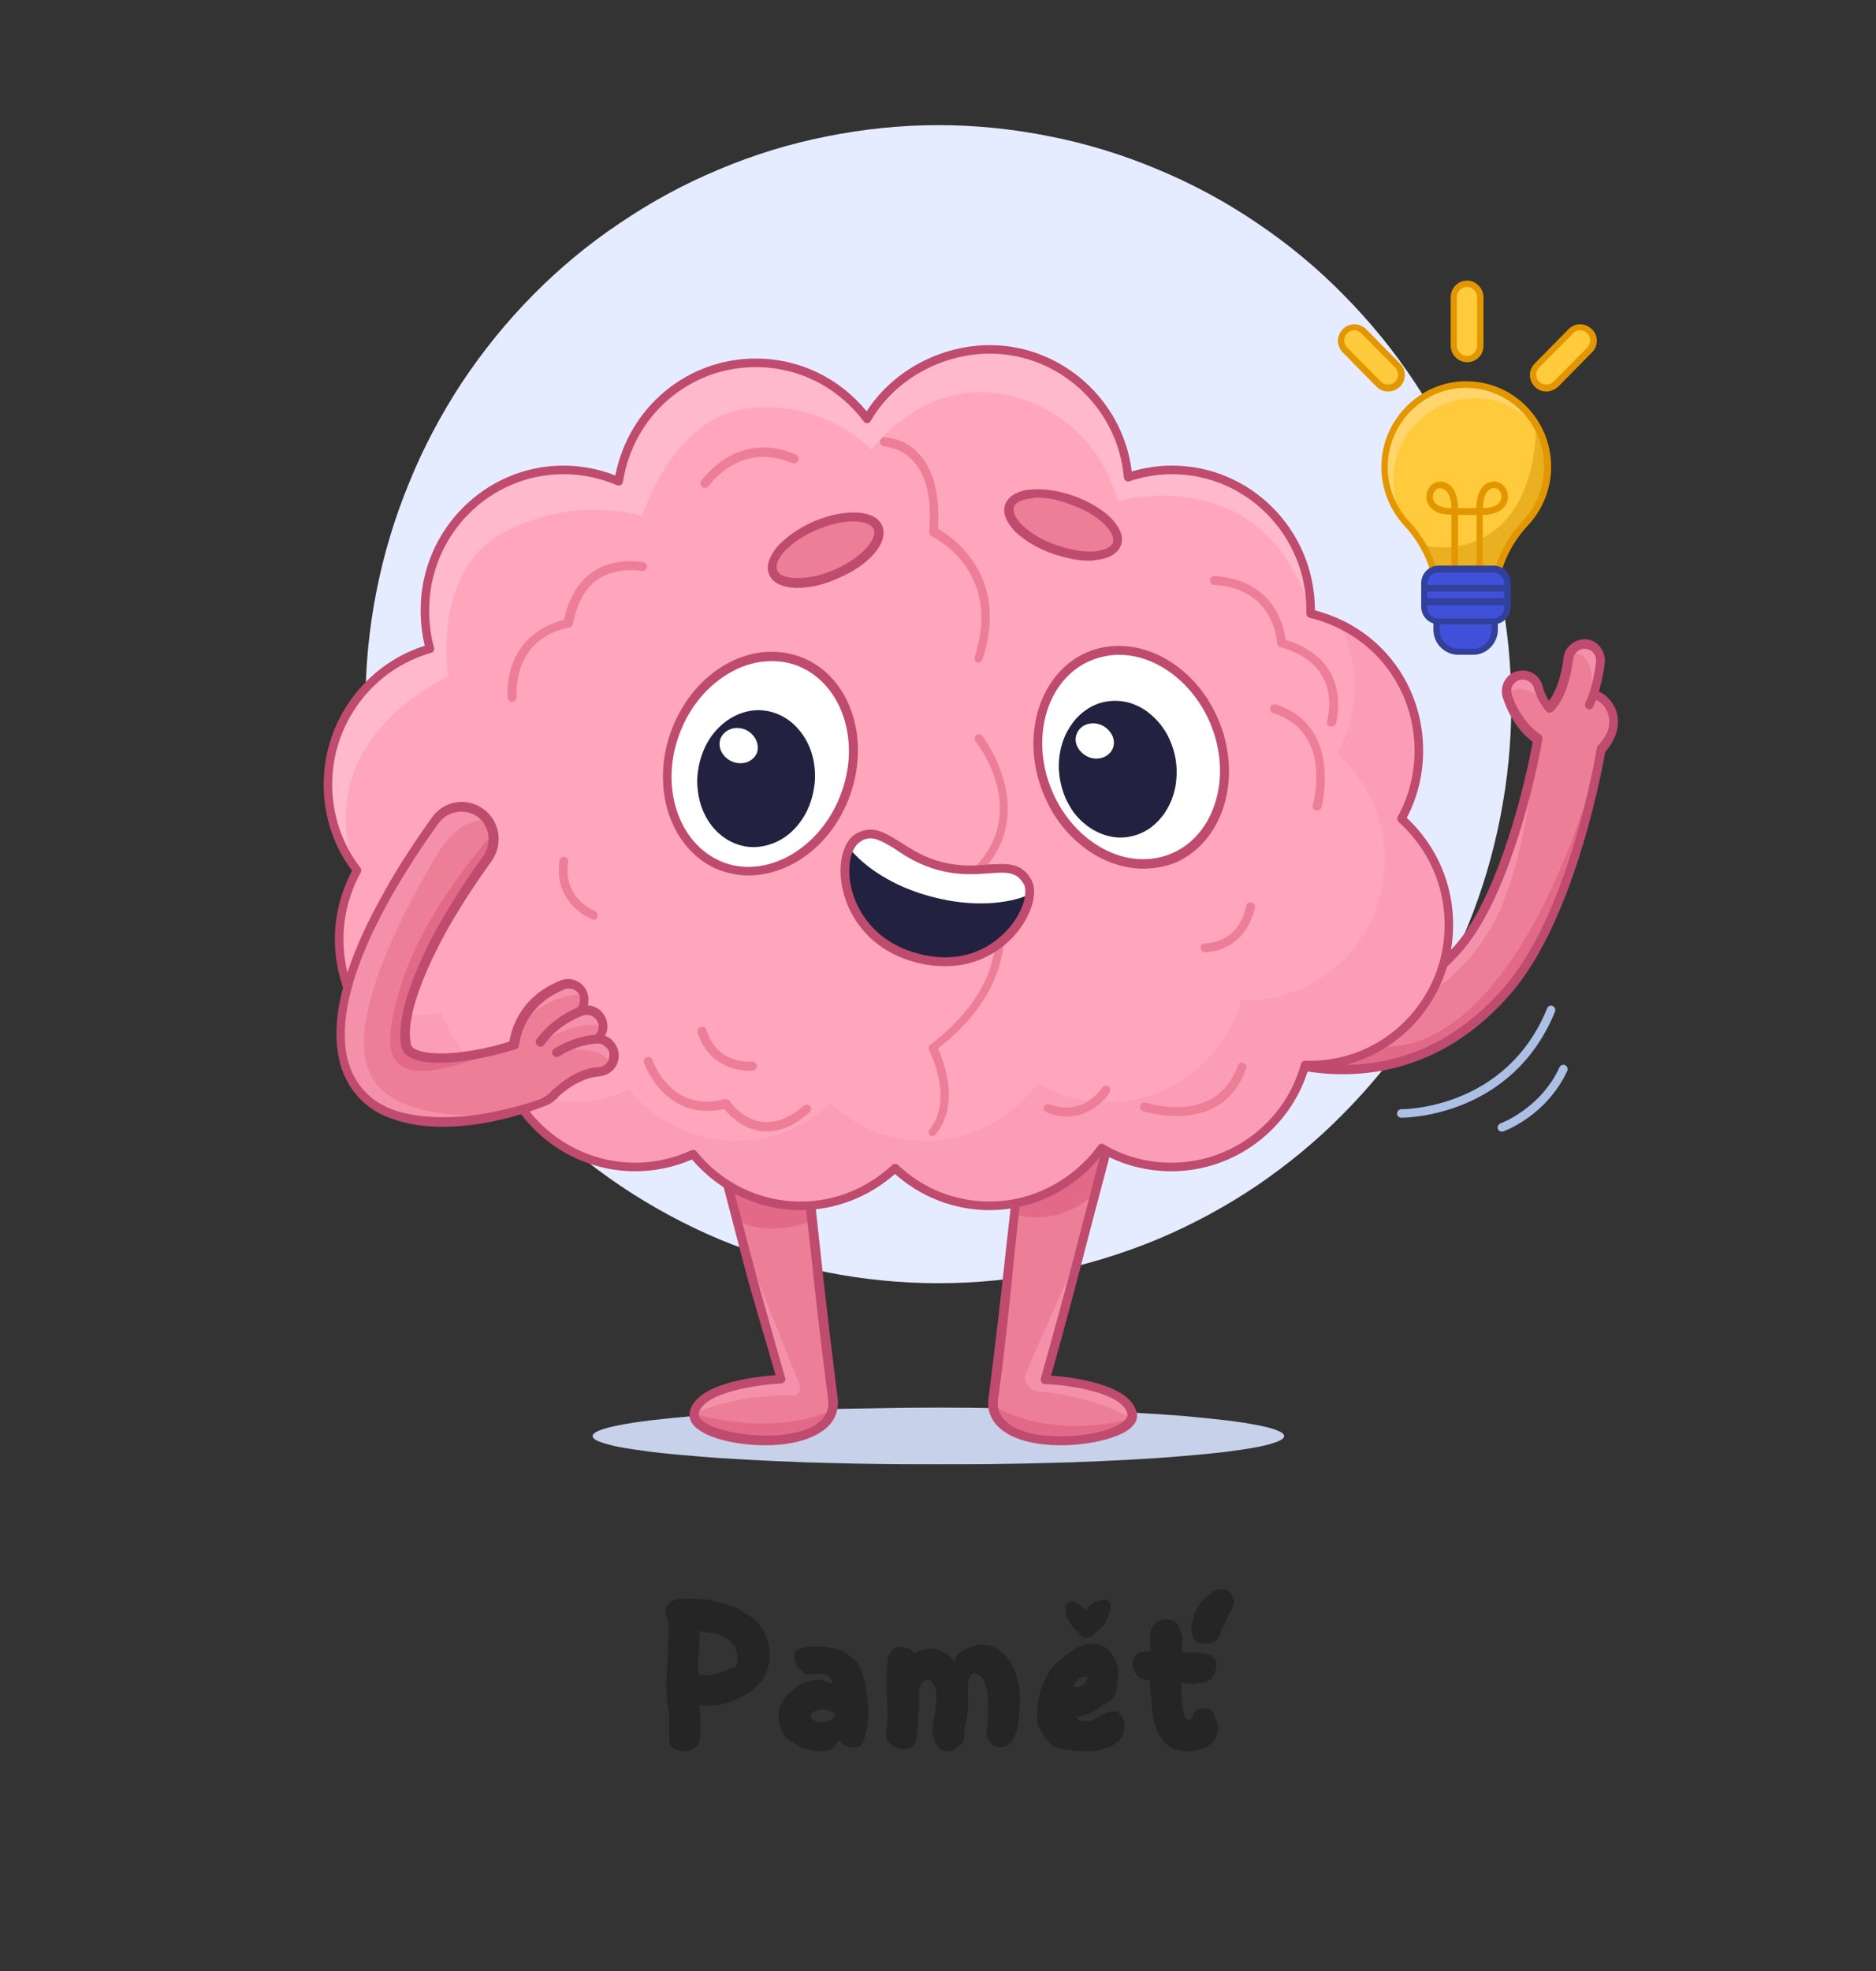 <svg xmlns="http://www.w3.org/2000/svg" xmlns:xlink="http://www.w3.org/1999/xlink" width="40" zoomAndPan="magnify" viewBox="0 0 30 31.5" height="42" preserveAspectRatio="xMidYMid meet" version="1.2"><rect x="0" y="0" width="30" height="31.5" fill="#333333" stroke="none"/><defs><clipPath id="5f2733c616"><path d="M 9 22 L 21 22 L 21 23.406 L 9 23.406 Z M 9 22 "/></clipPath><clipPath id="02a4931d01"><path d="M 15 22 L 19 22 L 19 23.406 L 15 23.406 Z M 15 22 "/></clipPath><clipPath id="89c0102ec0"><path d="M 11 22 L 14 22 L 14 23.406 L 11 23.406 Z M 11 22 "/></clipPath><clipPath id="155f0452a2"><path d="M 11 22 L 14 22 L 14 23.406 L 11 23.406 Z M 11 22 "/></clipPath><clipPath id="7252801758"><path d="M 15 22 L 19 22 L 19 23.406 L 15 23.406 Z M 15 22 "/></clipPath><clipPath id="9dd186fe3f"><path d="M 15 16 L 19 16 L 19 23.406 L 15 23.406 Z M 15 16 "/></clipPath><clipPath id="051a77596f"><path d="M 11 16 L 14 16 L 14 23.406 L 11 23.406 Z M 11 16 "/></clipPath><clipPath id="4b60b4aa45"><path d="M 19 11 L 25.891 11 L 25.891 18 L 19 18 Z M 19 11 "/></clipPath><clipPath id="9802e0d4de"><path d="M 19 12 L 25.891 12 L 25.891 18 L 19 18 Z M 19 12 "/></clipPath><clipPath id="201ddf5874"><path d="M 24 10 L 25.891 10 L 25.891 12 L 24 12 Z M 24 10 "/></clipPath><clipPath id="f7000fe468"><path d="M 25 11 L 25.891 11 L 25.891 13 L 25 13 Z M 25 11 "/></clipPath><clipPath id="f4bff0e0a2"><path d="M 25 10 L 25.891 10 L 25.891 12 L 25 12 Z M 25 10 "/></clipPath><clipPath id="066aace83f"><path d="M 24 10 L 25.891 10 L 25.891 12 L 24 12 Z M 24 10 "/></clipPath><clipPath id="17979b8821"><path d="M 19 11 L 25.891 11 L 25.891 18 L 19 18 Z M 19 11 "/></clipPath><clipPath id="21068faedf"><path d="M 24 5 L 25.891 5 L 25.891 7 L 24 7 Z M 24 5 "/></clipPath><clipPath id="c21465314c"><path d="M 24 5 L 25.891 5 L 25.891 7 L 24 7 Z M 24 5 "/></clipPath><clipPath id="65f211bade"><path d="M 23 17 L 25.891 17 L 25.891 19 L 23 19 Z M 23 17 "/></clipPath><clipPath id="7101f80158"><path d="M 0.395 1 L 3 1 L 3 4 L 0.395 4 Z M 0.395 1 "/></clipPath><clipPath id="4eb7a8e670"><rect x="0" width="11" y="0" height="6"/></clipPath></defs><g id="87fc9b50be"><path style=" stroke:none;fill-rule:nonzero;fill:#e6ecff;fill-opacity:1;" d="M 24.168 11.254 C 24.168 11.863 24.109 12.465 23.992 13.059 C 23.875 13.656 23.703 14.234 23.473 14.797 C 23.242 15.355 22.961 15.891 22.625 16.395 C 22.293 16.902 21.91 17.367 21.484 17.797 C 21.062 18.227 20.598 18.609 20.098 18.949 C 19.598 19.285 19.07 19.57 18.512 19.805 C 17.957 20.035 17.383 20.211 16.793 20.332 C 16.203 20.449 15.609 20.508 15.008 20.508 C 14.406 20.508 13.809 20.449 13.219 20.332 C 12.629 20.211 12.055 20.035 11.5 19.805 C 10.945 19.57 10.418 19.285 9.918 18.949 C 9.414 18.609 8.953 18.227 8.527 17.797 C 8.102 17.367 7.723 16.902 7.387 16.395 C 7.055 15.891 6.77 15.355 6.543 14.797 C 6.312 14.234 6.137 13.656 6.02 13.059 C 5.902 12.465 5.844 11.863 5.844 11.254 C 5.844 10.648 5.902 10.047 6.02 9.449 C 6.137 8.855 6.312 8.273 6.543 7.715 C 6.77 7.152 7.055 6.621 7.387 6.113 C 7.723 5.609 8.102 5.141 8.527 4.711 C 8.953 4.281 9.414 3.898 9.918 3.562 C 10.418 3.223 10.945 2.938 11.5 2.707 C 12.055 2.473 12.629 2.297 13.219 2.18 C 13.809 2.062 14.406 2 15.008 2 C 15.609 2 16.203 2.062 16.793 2.18 C 17.383 2.297 17.957 2.473 18.512 2.707 C 19.07 2.938 19.598 3.223 20.098 3.562 C 20.598 3.898 21.062 4.281 21.484 4.711 C 21.91 5.141 22.293 5.609 22.625 6.113 C 22.961 6.621 23.242 7.152 23.473 7.715 C 23.703 8.273 23.875 8.855 23.992 9.449 C 24.109 10.047 24.168 10.648 24.168 11.254 Z M 24.168 11.254 "/><g clip-rule="nonzero" clip-path="url(#5f2733c616)"><path style=" stroke:none;fill-rule:nonzero;fill:#c7d1ea;fill-opacity:1;" d="M 20.535 22.949 C 20.535 22.98 20.5 23.012 20.43 23.039 C 20.359 23.066 20.254 23.098 20.113 23.125 C 19.977 23.152 19.805 23.176 19.605 23.203 C 19.402 23.227 19.172 23.25 18.918 23.27 C 18.66 23.293 18.379 23.312 18.078 23.328 C 17.777 23.344 17.457 23.359 17.121 23.371 C 16.789 23.379 16.441 23.391 16.086 23.395 C 15.73 23.402 15.371 23.402 15.008 23.402 C 14.645 23.402 14.285 23.402 13.93 23.395 C 13.57 23.391 13.227 23.379 12.891 23.371 C 12.555 23.359 12.238 23.344 11.934 23.328 C 11.633 23.312 11.355 23.293 11.098 23.27 C 10.84 23.25 10.609 23.227 10.41 23.203 C 10.207 23.176 10.039 23.152 9.898 23.125 C 9.758 23.098 9.656 23.066 9.582 23.039 C 9.512 23.012 9.477 22.98 9.477 22.949 C 9.477 22.922 9.512 22.891 9.582 22.863 C 9.656 22.832 9.758 22.805 9.898 22.777 C 10.039 22.75 10.207 22.723 10.41 22.699 C 10.609 22.676 10.84 22.652 11.098 22.629 C 11.355 22.609 11.633 22.59 11.934 22.574 C 12.238 22.559 12.555 22.543 12.891 22.531 C 13.227 22.52 13.57 22.512 13.93 22.508 C 14.285 22.5 14.645 22.496 15.008 22.496 C 15.371 22.496 15.73 22.5 16.086 22.508 C 16.441 22.512 16.789 22.52 17.121 22.531 C 17.457 22.543 17.777 22.559 18.078 22.574 C 18.379 22.59 18.66 22.609 18.918 22.629 C 19.172 22.652 19.402 22.676 19.605 22.699 C 19.805 22.723 19.977 22.75 20.113 22.777 C 20.254 22.805 20.359 22.832 20.43 22.863 C 20.5 22.891 20.535 22.922 20.535 22.949 Z M 20.535 22.949 "/></g><path style=" stroke:none;fill-rule:nonzero;fill:#ed7e97;fill-opacity:1;" d="M 17.844 17.797 C 17.672 18.57 17.422 19.434 17.223 20.215 C 17.02 20.984 16.809 21.758 16.59 22.523 C 16.48 22.934 15.836 22.812 15.879 22.391 C 16.074 20.859 16.254 19.188 16.41 17.648 C 16.492 16.707 17.957 16.855 17.844 17.797 Z M 17.844 17.797 "/><path style=" stroke:none;fill-rule:nonzero;fill:#ed7e97;fill-opacity:1;" d="M 13.316 22.422 C 13.324 22.828 12.715 22.918 12.609 22.523 C 12.387 21.758 12.176 20.992 11.973 20.215 C 11.777 19.477 11.555 18.645 11.367 17.902 C 11.133 16.906 12.672 16.625 12.789 17.648 C 12.949 19.211 13.129 20.875 13.316 22.422 Z M 13.316 22.422 "/><path style=" stroke:none;fill-rule:nonzero;fill:#e26988;fill-opacity:1;" d="M 12.91 18.832 L 12.984 19.516 C 12.137 19.805 11.785 19.484 11.785 19.484 L 11.672 19.062 C 11.574 18.676 11.465 18.297 11.367 17.91 C 11.27 17.523 11.5 17.121 11.891 17.023 C 12.273 16.922 12.672 17.152 12.773 17.547 C 12.781 17.582 12.789 17.613 12.789 17.656 L 12.789 17.664 Z M 12.91 18.832 "/><path style=" stroke:none;fill-rule:nonzero;fill:#e26988;fill-opacity:1;" d="M 17.844 17.797 C 17.844 17.828 17.836 17.871 17.828 17.902 C 17.73 18.289 17.633 18.676 17.527 19.055 C 17.527 19.055 16.988 19.633 16.215 19.402 L 16.293 18.824 L 16.418 17.648 C 16.457 17.242 16.816 16.957 17.207 16.996 C 17.598 17.039 17.887 17.398 17.844 17.797 Z M 17.844 17.797 "/><g clip-rule="nonzero" clip-path="url(#02a4931d01)"><path style=" stroke:none;fill-rule:nonzero;fill:#ed7e97;fill-opacity:1;" d="M 18.09 22.672 C 18.09 22.68 18.09 22.68 18.09 22.672 C 17.918 23.082 15.953 23.266 15.879 22.473 C 15.879 22.465 15.879 22.449 15.879 22.441 C 15.879 22.434 15.879 22.422 15.879 22.406 L 15.879 22.391 C 15.879 22.367 15.887 22.34 15.887 22.316 C 15.887 22.309 15.887 22.301 15.895 22.293 L 16.312 22.168 L 16.711 22.043 L 16.719 22.043 C 16.848 22.055 18.016 22.129 18.098 22.598 C 18.105 22.621 18.105 22.645 18.09 22.672 Z M 18.09 22.672 "/></g><path style=" stroke:none;fill-rule:nonzero;fill:#f490aa;fill-opacity:1;" d="M 18.09 22.672 C 18.09 22.68 18.09 22.68 18.09 22.672 C 18.09 22.672 17.582 22.34 16.66 22.242 C 16.637 22.242 16.613 22.234 16.59 22.234 C 16.441 22.219 16.352 22.062 16.41 21.93 L 17.297 19.93 L 17.223 20.215 C 17.062 20.828 16.898 21.438 16.727 22.047 C 16.855 22.055 18.023 22.129 18.105 22.598 C 18.105 22.621 18.105 22.645 18.09 22.672 Z M 18.09 22.672 "/><g clip-rule="nonzero" clip-path="url(#89c0102ec0)"><path style=" stroke:none;fill-rule:nonzero;fill:#ed7e97;fill-opacity:1;" d="M 13.316 22.422 C 13.316 22.465 13.309 22.508 13.301 22.547 C 13.113 23.312 11.02 23.051 11.09 22.598 C 11.172 22.137 12.34 22.055 12.469 22.047 L 12.477 22.047 L 12.773 22.137 L 13.293 22.293 C 13.293 22.301 13.293 22.309 13.301 22.324 C 13.309 22.352 13.309 22.375 13.309 22.391 L 13.309 22.398 C 13.316 22.406 13.316 22.406 13.316 22.422 C 13.316 22.414 13.316 22.414 13.316 22.422 Z M 13.316 22.422 "/></g><path style=" stroke:none;fill-rule:nonzero;fill:#f490aa;fill-opacity:1;" d="M 12.789 22.137 C 12.82 22.219 12.762 22.301 12.672 22.301 C 12.633 22.301 12.594 22.301 12.551 22.301 C 11.637 22.316 11.102 22.59 11.102 22.59 C 11.18 22.129 12.348 22.047 12.477 22.035 C 12.309 21.426 12.145 20.816 11.98 20.207 L 11.906 19.922 Z M 12.789 22.137 "/><g clip-rule="nonzero" clip-path="url(#155f0452a2)"><path style=" stroke:none;fill-rule:nonzero;fill:#e26988;fill-opacity:1;" d="M 13.309 22.539 C 13.121 23.305 11.027 23.043 11.102 22.59 C 11.102 22.598 12.281 22.977 13.309 22.539 Z M 13.309 22.539 "/></g><g clip-rule="nonzero" clip-path="url(#7252801758)"><path style=" stroke:none;fill-rule:nonzero;fill:#e26988;fill-opacity:1;" d="M 18.09 22.68 C 17.918 23.09 15.953 23.273 15.879 22.473 L 15.895 22.473 C 15.895 22.473 16.719 23.016 18.09 22.68 Z M 18.09 22.68 "/></g><g clip-rule="nonzero" clip-path="url(#9dd186fe3f)"><path style=" stroke:none;fill-rule:nonzero;fill:#bf4b6f;fill-opacity:1;" d="M 18.18 22.59 C 18.094 22.117 17.125 22.008 16.809 21.984 C 16.988 21.348 17.156 20.723 17.281 20.242 L 17.582 19.09 C 17.688 18.703 17.785 18.316 17.887 17.926 C 17.902 17.895 17.91 17.844 17.91 17.812 C 17.934 17.605 17.867 17.391 17.738 17.227 C 17.598 17.062 17.41 16.965 17.199 16.938 C 16.996 16.914 16.785 16.98 16.621 17.113 C 16.457 17.254 16.359 17.441 16.336 17.656 L 16.215 18.832 L 16.082 20.012 C 16.008 20.711 15.91 21.535 15.805 22.367 C 15.785 22.574 15.871 22.746 16.051 22.875 C 16.27 23.031 16.613 23.098 16.957 23.098 C 17.371 23.098 17.785 23.008 18.008 22.875 C 18.172 22.77 18.195 22.664 18.18 22.59 Z M 17.926 22.746 C 17.582 22.977 16.562 23.066 16.141 22.762 C 15.984 22.645 15.926 22.496 15.969 22.309 C 16.082 21.469 16.156 20.719 16.223 20.035 L 16.352 18.852 L 16.473 17.664 C 16.492 17.484 16.57 17.328 16.711 17.219 C 16.84 17.113 17.012 17.062 17.184 17.078 C 17.363 17.094 17.52 17.18 17.625 17.316 C 17.73 17.449 17.777 17.621 17.762 17.797 C 17.762 17.828 17.754 17.863 17.746 17.895 C 17.648 18.281 17.543 18.66 17.445 19.047 L 17.145 20.199 C 17.012 20.703 16.832 21.363 16.645 22.027 C 16.645 22.039 16.645 22.051 16.645 22.062 C 16.645 22.07 16.648 22.078 16.652 22.086 C 16.66 22.102 16.676 22.113 16.695 22.117 C 16.707 22.121 16.719 22.121 16.73 22.121 C 17.086 22.133 17.969 22.258 18.031 22.605 C 18.039 22.664 17.973 22.711 17.926 22.746 Z M 17.926 22.746 "/></g><g clip-rule="nonzero" clip-path="url(#051a77596f)"><path style=" stroke:none;fill-rule:nonzero;fill:#bf4b6f;fill-opacity:1;" d="M 13.398 22.367 C 13.293 21.535 13.195 20.711 13.121 20.012 L 12.992 18.832 L 12.871 17.656 L 12.871 17.648 C 12.859 17.605 12.852 17.574 12.844 17.531 C 12.73 17.105 12.297 16.848 11.875 16.957 C 11.664 17.012 11.492 17.145 11.387 17.328 C 11.277 17.516 11.254 17.73 11.305 17.938 C 11.402 18.332 11.508 18.711 11.605 19.098 L 11.906 20.25 C 12.035 20.742 12.219 21.328 12.402 21.977 C 12.094 22 11.105 22.102 11.027 22.582 C 11.02 22.656 11.035 22.762 11.199 22.867 C 11.41 23.008 11.824 23.098 12.242 23.098 C 12.586 23.098 12.926 23.031 13.156 22.867 C 13.332 22.746 13.414 22.57 13.398 22.367 Z M 13.066 22.754 C 12.641 23.051 11.629 22.961 11.277 22.738 C 11.223 22.703 11.164 22.656 11.172 22.598 C 11.238 22.242 12.145 22.129 12.496 22.109 C 12.523 22.109 12.551 22.086 12.559 22.055 C 12.559 22.051 12.562 22.043 12.559 22.035 C 12.559 22.027 12.559 22.02 12.551 22.008 C 12.367 21.352 12.176 20.703 12.047 20.207 L 11.742 19.055 C 11.637 18.676 11.539 18.289 11.441 17.902 C 11.352 17.559 11.555 17.195 11.906 17.105 C 12.25 17.012 12.609 17.219 12.699 17.574 C 12.707 17.605 12.715 17.633 12.715 17.664 L 12.836 18.852 L 12.969 20.027 C 13.039 20.719 13.137 21.551 13.246 22.383 C 13.258 22.539 13.199 22.656 13.066 22.754 Z M 13.066 22.754 "/></g><g clip-rule="nonzero" clip-path="url(#4b60b4aa45)"><path style=" stroke:none;fill-rule:nonzero;fill:#ed7e97;fill-opacity:1;" d="M 24.105 15.824 C 22.531 17.539 20.84 17.273 19.418 16.496 C 19.43 16.477 19.945 15.676 19.973 15.625 C 22.848 17.203 24.23 14.215 24.586 11.789 C 24.688 11.125 25.723 11.297 25.602 11.965 C 25.457 12.738 25.074 14.664 24.105 15.824 Z M 24.105 15.824 "/></g><path style=" stroke:none;fill-rule:nonzero;fill:#f490aa;fill-opacity:1;" d="M 21.531 16.047 C 22.215 16.035 22.824 15.727 23.336 15.137 C 23.969 14.406 24.383 12.84 24.543 12.043 C 24.539 12.09 24.426 13.543 23.992 14.531 C 23.551 15.523 22.547 16.387 21.531 16.047 Z M 21.531 16.047 "/><g clip-rule="nonzero" clip-path="url(#9802e0d4de)"><path style=" stroke:none;fill-rule:nonzero;fill:#e26988;fill-opacity:1;" d="M 24.105 15.824 C 23.039 17.051 21.812 17.168 20.969 17.051 C 20.395 16.973 19.93 16.773 19.66 16.637 C 19.516 16.562 19.422 16.508 19.414 16.504 L 19.48 16.41 L 20.004 15.652 C 20.125 15.723 20.57 15.957 21.145 16.035 C 21.172 16.039 21.195 16.043 21.215 16.043 C 21.23 16.043 21.367 16.672 22.137 16.723 C 22.906 16.77 24.418 16.062 25.562 12.156 C 25.457 12.773 25.004 14.785 24.105 15.824 Z M 24.105 15.824 "/></g><g clip-rule="nonzero" clip-path="url(#201ddf5874)"><path style=" stroke:none;fill-rule:nonzero;fill:#ed7e97;fill-opacity:1;" d="M 24.941 11.832 C 24.961 11.824 25.023 11.789 25.109 11.707 C 25.141 11.684 25.164 11.652 25.191 11.617 C 25.277 11.523 25.363 11.383 25.441 11.191 C 25.504 11.027 25.559 10.828 25.59 10.578 C 25.605 10.438 25.508 10.305 25.367 10.289 C 25.254 10.277 25.148 10.344 25.102 10.438 C 25.09 10.461 25.086 10.488 25.082 10.512 C 25.023 11 24.867 11.223 24.785 11.312 C 24.766 11.336 24.738 11.352 24.734 11.359 L 24.746 11.355 Z M 24.941 11.832 "/><path style=" stroke:none;fill-rule:nonzero;fill:#ed7e97;fill-opacity:1;" d="M 24.762 11.914 C 24.867 11.961 24.984 11.926 25.051 11.844 C 25.07 11.824 25.086 11.793 25.098 11.773 C 25.105 11.75 25.109 11.727 25.109 11.707 C 25.121 11.594 25.059 11.477 24.953 11.434 C 24.887 11.406 24.828 11.359 24.781 11.309 C 24.742 11.27 24.711 11.227 24.691 11.191 C 24.625 11.082 24.594 10.984 24.598 10.977 C 24.559 10.836 24.422 10.758 24.289 10.793 C 24.152 10.824 24.074 10.969 24.105 11.105 C 24.109 11.133 24.262 11.707 24.762 11.914 Z M 24.762 11.914 "/></g><g clip-rule="nonzero" clip-path="url(#f7000fe468)"><path style=" stroke:none;fill-rule:nonzero;fill:#ed7e97;fill-opacity:1;" d="M 25.504 12.09 C 25.402 12.184 25.238 12.184 25.145 12.082 C 25.047 11.98 25.051 11.812 25.152 11.719 C 25.238 11.633 25.266 11.582 25.277 11.551 C 25.195 11.465 25.176 11.336 25.246 11.23 C 25.324 11.113 25.488 11.078 25.605 11.156 C 25.688 11.207 25.781 11.328 25.793 11.488 C 25.805 11.652 25.742 11.812 25.598 11.992 C 25.578 12.016 25.539 12.055 25.504 12.09 Z M 25.504 12.09 "/><path style=" stroke:none;fill-rule:nonzero;fill:#bf4b6f;fill-opacity:1;" d="M 25.578 12.055 C 25.57 12.051 25.57 12.051 25.562 12.047 C 25.531 12.02 25.531 11.941 25.562 11.91 C 25.695 11.758 25.746 11.641 25.734 11.496 C 25.719 11.359 25.645 11.258 25.574 11.215 C 25.551 11.191 25.516 11.184 25.48 11.184 C 25.445 11.184 25.406 11.148 25.406 11.109 C 25.406 11.074 25.445 11.035 25.48 11.035 C 25.543 11.039 25.598 11.059 25.645 11.094 C 25.738 11.16 25.855 11.293 25.871 11.484 C 25.887 11.668 25.816 11.852 25.66 12.031 C 25.641 12.059 25.598 12.062 25.578 12.055 Z M 25.578 12.055 "/></g><g clip-rule="nonzero" clip-path="url(#f4bff0e0a2)"><path style=" stroke:none;fill-rule:nonzero;fill:#f490aa;fill-opacity:1;" d="M 25.434 11.207 L 25.441 11.191 C 25.504 11.027 25.559 10.828 25.59 10.578 C 25.605 10.438 25.508 10.305 25.367 10.289 C 25.254 10.277 25.148 10.344 25.102 10.438 C 25.141 10.434 25.566 10.371 25.434 11.207 Z M 25.434 11.207 "/></g><path style=" stroke:none;fill-rule:nonzero;fill:#f490aa;fill-opacity:1;" d="M 24.102 11.113 C 24.133 11.062 24.297 10.867 24.691 11.191 C 24.625 11.082 24.594 10.984 24.598 10.977 C 24.559 10.836 24.422 10.758 24.289 10.793 C 24.148 10.832 24.062 10.973 24.102 11.113 Z M 24.102 11.113 "/><g clip-rule="nonzero" clip-path="url(#066aace83f)"><path style=" stroke:none;fill-rule:nonzero;fill:#bf4b6f;fill-opacity:1;" d="M 24.758 11.383 C 24.797 11.301 24.73 11.367 24.727 11.363 C 24.691 11.336 24.695 11.293 24.723 11.262 C 24.797 11.18 24.949 10.969 25.004 10.508 C 25.012 10.422 25.059 10.344 25.133 10.289 C 25.203 10.234 25.289 10.211 25.375 10.219 C 25.465 10.227 25.539 10.273 25.594 10.348 C 25.648 10.422 25.672 10.508 25.664 10.594 C 25.629 10.863 25.566 11.098 25.48 11.293 C 25.461 11.332 25.426 11.348 25.391 11.332 C 25.352 11.312 25.336 11.277 25.352 11.238 C 25.438 11.051 25.492 10.832 25.523 10.578 C 25.531 10.527 25.516 10.484 25.484 10.441 C 25.461 10.398 25.41 10.375 25.363 10.371 C 25.312 10.363 25.27 10.375 25.227 10.41 C 25.188 10.438 25.16 10.488 25.156 10.531 C 25.094 11.043 24.93 11.273 24.84 11.363 C 24.824 11.375 24.785 11.398 24.758 11.383 Z M 24.758 11.383 "/></g><path style=" stroke:none;fill-rule:nonzero;fill:#bf4b6f;fill-opacity:1;" d="M 24.543 11.879 L 24.535 11.875 C 24.156 11.609 24.035 11.152 24.027 11.129 C 24.008 11.047 24.016 10.957 24.062 10.879 C 24.109 10.801 24.176 10.742 24.266 10.727 C 24.445 10.68 24.621 10.785 24.668 10.965 C 24.668 10.965 24.707 11.141 24.824 11.27 C 24.855 11.301 24.863 11.34 24.836 11.363 C 24.801 11.395 24.746 11.395 24.727 11.363 C 24.582 11.207 24.535 11.008 24.531 11 C 24.508 10.902 24.402 10.84 24.305 10.867 C 24.254 10.875 24.219 10.914 24.188 10.953 C 24.168 10.996 24.16 11.051 24.176 11.094 C 24.176 11.113 24.297 11.504 24.629 11.738 C 24.66 11.762 24.664 11.82 24.645 11.855 C 24.621 11.883 24.578 11.898 24.543 11.879 Z M 24.543 11.879 "/><g clip-rule="nonzero" clip-path="url(#17979b8821)"><path style=" stroke:none;fill-rule:nonzero;fill:#bf4b6f;fill-opacity:1;" d="M 19.629 16.695 C 19.477 16.617 19.387 16.562 19.379 16.559 C 19.363 16.551 19.352 16.539 19.348 16.516 C 19.348 16.496 19.348 16.48 19.352 16.465 L 19.902 15.598 C 19.906 15.594 19.906 15.594 19.91 15.586 C 19.934 15.551 19.973 15.543 20.012 15.562 C 20.02 15.566 20.508 15.867 21.156 15.957 C 21.98 16.062 22.691 15.77 23.281 15.094 C 23.984 14.285 24.414 12.43 24.523 11.785 C 24.535 11.746 24.566 11.715 24.609 11.727 C 24.648 11.738 24.676 11.773 24.664 11.812 C 24.555 12.477 24.113 14.359 23.387 15.191 C 22.77 15.91 22.012 16.219 21.137 16.105 C 20.59 16.031 20.156 15.82 20 15.73 L 19.523 16.488 C 19.57 16.508 19.625 16.547 19.695 16.582 C 19.98 16.727 20.438 16.91 20.984 16.984 C 21.805 17.098 23.008 16.988 24.055 15.777 C 25.094 14.59 25.52 12.059 25.535 11.957 C 25.543 11.918 25.578 11.887 25.617 11.898 C 25.656 11.91 25.688 11.941 25.676 11.984 C 25.656 12.094 25.223 14.656 24.16 15.879 C 23.074 17.133 21.816 17.25 20.965 17.133 C 20.395 17.047 19.922 16.844 19.629 16.695 Z M 19.629 16.695 "/></g><path style=" stroke:none;fill-rule:nonzero;fill:#fc9db8;fill-opacity:1;" d="M 23.172 14.781 C 23.172 16.016 22.176 17.023 20.953 17.023 C 20.926 17.023 20.895 17.023 20.871 17.023 C 20.609 17.961 19.754 18.652 18.734 18.652 C 18.324 18.652 17.941 18.547 17.617 18.348 C 17.207 18.906 16.555 19.27 15.824 19.27 C 15.234 19.27 14.707 19.039 14.312 18.668 C 13.914 19.039 13.383 19.27 12.805 19.27 C 12.113 19.27 11.492 18.949 11.086 18.445 C 10.801 18.578 10.488 18.652 10.156 18.652 C 9.273 18.652 8.516 18.133 8.156 17.391 C 8.133 17.336 8.098 17.277 8.082 17.211 C 8.027 17.219 7.961 17.234 7.902 17.242 C 7.82 17.254 7.734 17.262 7.645 17.262 C 6.762 17.262 6.004 16.742 5.645 15.992 C 5.508 15.695 5.426 15.367 5.426 15.012 C 5.426 14.609 5.531 14.238 5.711 13.91 C 5.418 13.531 5.246 13.051 5.246 12.535 C 5.246 11.504 5.938 10.633 6.875 10.367 C 6.82 10.168 6.793 9.965 6.793 9.75 C 6.793 8.516 7.789 7.512 9.012 7.512 C 9.324 7.512 9.625 7.574 9.895 7.691 C 10.066 6.621 10.977 5.797 12.086 5.797 C 12.812 5.797 13.457 6.152 13.863 6.695 C 14.25 6.027 15.016 5.582 15.832 5.582 C 16.988 5.582 17.941 6.48 18.039 7.625 C 18.262 7.551 18.496 7.512 18.742 7.512 C 19.965 7.512 20.961 8.516 20.961 9.75 L 20.961 9.809 C 21.133 9.848 21.293 9.906 21.441 9.98 C 22.184 10.344 22.688 11.109 22.688 11.996 C 22.688 12.395 22.59 12.766 22.41 13.086 C 22.875 13.504 23.172 14.105 23.172 14.781 Z M 23.172 14.781 "/><path style=" stroke:none;fill-rule:nonzero;fill:#ffa6bd;fill-opacity:1;" d="M 22.141 13.742 C 22.141 14.98 21.148 15.984 19.926 15.984 C 19.898 15.984 19.867 15.984 19.844 15.984 C 19.582 16.922 18.727 17.613 17.707 17.613 C 17.297 17.613 16.914 17.508 16.59 17.309 C 16.18 17.871 15.527 18.23 14.793 18.23 C 14.207 18.23 13.676 18 13.285 17.633 C 12.887 18 12.355 18.23 11.777 18.23 C 11.086 18.23 10.465 17.91 10.059 17.41 C 9.77 17.539 9.461 17.613 9.129 17.613 C 8.777 17.613 8.449 17.531 8.156 17.391 C 8.066 17.352 7.977 17.293 7.895 17.242 C 7.512 16.988 7.219 16.617 7.055 16.18 C 6.902 16.215 6.73 16.23 6.566 16.223 C 6.238 16.215 5.922 16.133 5.645 16 C 5.508 15.703 5.426 15.375 5.426 15.02 C 5.426 14.617 5.531 14.246 5.711 13.918 C 5.418 13.539 5.246 13.059 5.246 12.543 C 5.246 11.512 5.938 10.641 6.875 10.375 C 6.82 10.18 6.793 9.973 6.793 9.758 C 6.793 8.523 7.789 7.52 9.012 7.52 C 9.324 7.52 9.625 7.586 9.895 7.699 C 10.066 6.629 10.977 5.805 12.086 5.805 C 12.812 5.805 13.457 6.16 13.863 6.703 L 13.914 6.703 C 14.297 6.035 15.016 5.59 15.832 5.59 C 16.988 5.59 17.941 6.488 18.039 7.633 C 18.262 7.559 18.496 7.52 18.742 7.52 C 19.965 7.52 20.961 8.523 20.961 9.758 L 20.961 9.816 C 21.133 9.855 21.293 9.914 21.441 9.988 C 21.578 10.285 21.66 10.613 21.66 10.969 C 21.66 11.363 21.562 11.734 21.383 12.055 C 21.848 12.461 22.141 13.07 22.141 13.742 Z M 22.141 13.742 "/><path style=" stroke:none;fill-rule:nonzero;fill:#ffb8cc;fill-opacity:1;" d="M 20.953 9.758 C 20.211 7.336 17.871 8.012 17.871 8.012 C 17.871 8.012 17.617 6.727 16.215 6.34 C 14.82 5.961 13.938 7.188 13.938 7.188 C 13.938 7.188 13.203 6.391 11.98 6.523 C 10.758 6.652 10.27 8.25 10.27 8.25 C 10.27 8.25 9.234 7.891 8.059 8.508 C 6.891 9.125 7.168 10.805 7.168 10.805 C 4.828 12.039 5.676 13.883 5.688 13.91 C 5.391 13.531 5.223 13.051 5.223 12.535 C 5.223 11.504 5.914 10.633 6.852 10.367 C 6.793 10.172 6.77 9.965 6.77 9.75 C 6.77 8.516 7.766 7.512 8.988 7.512 C 9.297 7.512 9.602 7.574 9.871 7.691 C 10.039 6.621 10.953 5.797 12.062 5.797 C 12.789 5.797 13.434 6.152 13.84 6.695 L 13.891 6.695 C 14.273 6.027 14.992 5.582 15.805 5.582 C 16.965 5.582 17.918 6.48 18.016 7.625 C 18.234 7.551 18.473 7.512 18.719 7.512 C 19.957 7.52 20.953 8.523 20.953 9.758 Z M 20.953 9.758 "/><path style=" stroke:none;fill-rule:nonzero;fill:#ed7e97;fill-opacity:1;" d="M 14.875 18.148 C 14.844 18.125 14.844 18.074 14.867 18.051 C 15.258 17.566 14.867 16.801 14.859 16.789 C 14.844 16.758 14.852 16.719 14.875 16.699 C 15.496 16.223 15.84 15.695 15.91 15.137 C 15.992 14.445 15.602 13.941 15.602 13.934 C 15.578 13.91 15.578 13.867 15.609 13.836 C 16.449 12.953 15.645 11.898 15.602 11.852 C 15.578 11.816 15.586 11.777 15.609 11.75 C 15.645 11.727 15.684 11.734 15.707 11.758 C 15.715 11.77 16.598 12.922 15.742 13.883 C 15.848 14.031 16.117 14.512 16.043 15.137 C 15.969 15.719 15.625 16.266 15 16.758 C 15.09 16.957 15.359 17.641 14.965 18.125 C 14.93 18.172 14.895 18.156 14.875 18.148 Z M 14.875 18.148 "/><path style=" stroke:none;fill-rule:nonzero;fill:#bf4b6f;fill-opacity:1;" d="M 15.824 19.34 C 15.262 19.34 14.73 19.133 14.312 18.762 C 13.891 19.133 13.355 19.34 12.805 19.34 C 12.133 19.34 11.504 19.043 11.066 18.531 C 10.773 18.656 10.469 18.719 10.156 18.719 C 9.285 18.719 8.477 18.211 8.098 17.422 C 8.086 17.402 8.082 17.387 8.074 17.371 C 8.062 17.344 8.047 17.316 8.035 17.289 C 8.027 17.289 8.016 17.293 8.008 17.293 C 7.977 17.301 7.941 17.309 7.914 17.312 C 7.832 17.32 7.738 17.328 7.645 17.328 C 6.758 17.328 5.969 16.828 5.582 16.023 C 5.434 15.699 5.355 15.359 5.355 15.012 C 5.355 14.629 5.449 14.262 5.629 13.914 C 5.332 13.52 5.176 13.039 5.176 12.535 C 5.176 11.52 5.84 10.621 6.793 10.32 C 6.75 10.145 6.727 9.957 6.727 9.75 C 6.727 8.477 7.754 7.441 9.012 7.441 C 9.293 7.441 9.578 7.496 9.84 7.598 C 10.055 6.508 10.988 5.73 12.086 5.73 C 12.777 5.73 13.418 6.035 13.859 6.574 C 14.273 5.93 15.035 5.516 15.832 5.516 C 16.977 5.516 17.961 6.395 18.098 7.535 C 18.309 7.473 18.523 7.441 18.742 7.441 C 20.004 7.441 21.027 8.477 21.027 9.75 L 21.027 9.754 C 21.188 9.797 21.336 9.852 21.473 9.918 C 22.266 10.305 22.758 11.102 22.758 11.996 C 22.758 12.379 22.668 12.746 22.496 13.07 C 22.977 13.523 23.238 14.129 23.238 14.781 C 23.238 16.055 22.211 17.09 20.953 17.09 L 20.922 17.09 C 20.629 18.051 19.738 18.719 18.734 18.719 C 18.34 18.719 17.961 18.621 17.633 18.438 C 17.199 19.004 16.527 19.34 15.824 19.34 Z M 14.312 18.602 C 14.332 18.602 14.348 18.605 14.359 18.617 C 14.758 18.996 15.277 19.203 15.824 19.203 C 16.504 19.203 17.152 18.867 17.562 18.309 C 17.582 18.277 17.621 18.27 17.652 18.289 C 17.969 18.48 18.344 18.582 18.734 18.582 C 19.695 18.582 20.547 17.934 20.805 17.004 C 20.812 16.973 20.84 16.953 20.871 16.953 L 20.953 16.953 C 22.137 16.953 23.102 15.98 23.102 14.781 C 23.102 14.148 22.84 13.566 22.367 13.137 C 22.344 13.113 22.336 13.078 22.352 13.051 C 22.527 12.738 22.621 12.371 22.621 12 C 22.621 11.156 22.156 10.406 21.41 10.043 C 21.273 9.973 21.113 9.914 20.945 9.875 C 20.914 9.867 20.891 9.84 20.891 9.809 L 20.891 9.75 C 20.891 8.551 19.926 7.578 18.742 7.578 C 18.512 7.578 18.281 7.617 18.062 7.691 C 18.043 7.695 18.02 7.695 18.004 7.684 C 17.984 7.672 17.977 7.652 17.973 7.633 C 17.879 6.52 16.938 5.652 15.832 5.652 C 15.047 5.652 14.301 6.074 13.922 6.73 C 13.914 6.75 13.891 6.762 13.871 6.762 C 13.848 6.766 13.824 6.754 13.812 6.734 C 13.395 6.184 12.77 5.867 12.086 5.867 C 11.023 5.867 10.129 6.637 9.961 7.703 C 9.957 7.723 9.945 7.742 9.926 7.75 C 9.91 7.762 9.887 7.762 9.867 7.754 C 9.598 7.641 9.305 7.578 9.012 7.578 C 7.828 7.578 6.863 8.551 6.863 9.75 C 6.863 9.969 6.887 10.164 6.941 10.348 C 6.945 10.367 6.945 10.387 6.934 10.402 C 6.926 10.418 6.91 10.43 6.895 10.434 C 5.965 10.695 5.312 11.559 5.312 12.535 C 5.312 13.023 5.469 13.488 5.762 13.867 C 5.781 13.887 5.781 13.918 5.77 13.941 C 5.586 14.277 5.492 14.641 5.492 15.012 C 5.492 15.34 5.562 15.66 5.707 15.965 C 6.07 16.723 6.812 17.191 7.645 17.191 C 7.73 17.191 7.82 17.184 7.898 17.176 C 7.922 17.172 7.949 17.168 7.98 17.16 C 8.012 17.152 8.043 17.148 8.074 17.145 C 8.109 17.141 8.141 17.16 8.148 17.195 C 8.16 17.234 8.176 17.273 8.195 17.312 C 8.203 17.332 8.211 17.348 8.219 17.367 C 8.578 18.105 9.336 18.582 10.156 18.582 C 10.465 18.582 10.77 18.516 11.055 18.383 C 11.086 18.371 11.117 18.379 11.137 18.402 C 11.547 18.91 12.156 19.203 12.805 19.203 C 13.344 19.203 13.863 18.996 14.27 18.617 C 14.281 18.605 14.297 18.602 14.312 18.602 Z M 14.312 18.602 "/><path style=" stroke:none;fill-rule:nonzero;fill:#ffffff;fill-opacity:1;" d="M 10.816 11.668 C 10.457 12.566 10.773 13.539 11.516 13.836 C 12.258 14.133 13.148 13.645 13.5 12.746 C 13.855 11.852 13.539 10.879 12.797 10.582 C 12.055 10.285 11.176 10.77 10.816 11.668 Z M 10.816 11.668 "/><path style=" stroke:none;fill-rule:nonzero;fill:#bf4b6f;fill-opacity:1;" d="M 11.973 13.992 C 11.809 13.992 11.648 13.957 11.492 13.902 C 10.719 13.586 10.383 12.574 10.75 11.637 C 10.93 11.184 11.238 10.82 11.629 10.605 C 12.023 10.391 12.445 10.359 12.828 10.508 C 13.605 10.82 13.938 11.832 13.57 12.773 C 13.391 13.227 13.082 13.586 12.691 13.801 C 12.453 13.926 12.211 13.992 11.973 13.992 Z M 12.34 10.566 C 12.129 10.566 11.906 10.621 11.695 10.738 C 11.336 10.938 11.043 11.273 10.879 11.695 C 10.539 12.551 10.84 13.48 11.539 13.77 C 11.875 13.91 12.258 13.875 12.617 13.68 C 12.977 13.48 13.27 13.145 13.434 12.723 C 13.777 11.867 13.473 10.938 12.773 10.648 C 12.633 10.59 12.488 10.566 12.34 10.566 Z M 12.34 10.566 "/><path style=" stroke:none;fill-rule:nonzero;fill:#22213f;fill-opacity:1;" d="M 12.242 11.359 C 12.363 11.375 12.48 11.422 12.586 11.492 C 12.691 11.562 12.781 11.656 12.855 11.77 C 12.93 11.883 12.98 12.012 13.008 12.148 C 13.035 12.289 13.043 12.43 13.02 12.574 C 13 12.719 12.957 12.855 12.895 12.98 C 12.828 13.105 12.746 13.215 12.645 13.305 C 12.543 13.395 12.43 13.457 12.309 13.496 C 12.188 13.535 12.066 13.547 11.941 13.531 C 11.82 13.512 11.703 13.469 11.598 13.398 C 11.492 13.328 11.402 13.234 11.328 13.121 C 11.254 13.004 11.203 12.879 11.176 12.738 C 11.148 12.598 11.141 12.457 11.164 12.312 C 11.184 12.168 11.227 12.035 11.289 11.91 C 11.355 11.781 11.438 11.676 11.539 11.586 C 11.641 11.496 11.754 11.43 11.875 11.391 C 11.996 11.352 12.117 11.34 12.242 11.359 Z M 12.242 11.359 "/><path style=" stroke:none;fill-rule:nonzero;fill:#ffffff;fill-opacity:1;" d="M 12.105 12.031 C 12.047 12.172 11.875 12.238 11.711 12.172 C 11.551 12.105 11.469 11.941 11.523 11.801 C 11.582 11.66 11.754 11.594 11.918 11.66 C 12.07 11.727 12.152 11.891 12.105 12.031 Z M 12.105 12.031 "/><path style=" stroke:none;fill-rule:nonzero;fill:#ffffff;fill-opacity:1;" d="M 19.418 11.535 C 19.793 12.426 19.5 13.406 18.766 13.719 C 18.031 14.031 17.137 13.57 16.762 12.684 C 16.387 11.793 16.68 10.812 17.414 10.5 C 18.137 10.18 19.043 10.648 19.418 11.535 Z M 19.418 11.535 "/><path style=" stroke:none;fill-rule:nonzero;fill:#bf4b6f;fill-opacity:1;" d="M 18.285 13.883 C 17.648 13.883 16.996 13.43 16.695 12.707 C 16.305 11.785 16.613 10.762 17.379 10.426 C 18.148 10.098 19.094 10.574 19.484 11.504 C 19.875 12.426 19.566 13.449 18.801 13.785 C 18.629 13.852 18.457 13.883 18.285 13.883 Z M 17.895 10.465 C 17.738 10.465 17.582 10.5 17.438 10.559 C 16.742 10.852 16.465 11.793 16.824 12.641 C 17.184 13.488 18.039 13.941 18.742 13.637 C 19.434 13.34 19.711 12.402 19.352 11.555 C 19.066 10.887 18.473 10.465 17.895 10.465 Z M 17.895 10.465 "/><path style=" stroke:none;fill-rule:nonzero;fill:#22213f;fill-opacity:1;" d="M 18.801 12.141 C 18.824 12.285 18.82 12.426 18.797 12.566 C 18.77 12.707 18.723 12.836 18.652 12.949 C 18.582 13.066 18.492 13.16 18.391 13.234 C 18.285 13.309 18.172 13.352 18.047 13.375 C 17.926 13.395 17.805 13.387 17.68 13.348 C 17.559 13.312 17.445 13.25 17.344 13.164 C 17.238 13.078 17.152 12.973 17.086 12.848 C 17.016 12.723 16.973 12.586 16.949 12.445 C 16.926 12.301 16.926 12.16 16.953 12.02 C 16.977 11.879 17.027 11.75 17.098 11.637 C 17.168 11.52 17.254 11.426 17.359 11.352 C 17.465 11.277 17.578 11.23 17.699 11.211 C 17.824 11.191 17.945 11.199 18.07 11.234 C 18.191 11.273 18.305 11.332 18.406 11.422 C 18.508 11.508 18.594 11.613 18.664 11.738 C 18.73 11.863 18.777 11.996 18.801 12.141 Z M 18.801 12.141 "/><path style=" stroke:none;fill-rule:nonzero;fill:#ffffff;fill-opacity:1;" d="M 17.219 11.727 C 17.16 11.867 17.25 12.031 17.406 12.098 C 17.566 12.164 17.738 12.098 17.797 11.957 C 17.852 11.816 17.762 11.652 17.609 11.586 C 17.445 11.52 17.273 11.586 17.219 11.727 Z M 17.219 11.727 "/><path style=" stroke:none;fill-rule:nonzero;fill:#ed7e97;fill-opacity:1;" d="M 16.859 8.785 C 17.332 8.949 17.781 8.91 17.852 8.695 C 17.926 8.473 17.609 8.16 17.137 7.996 C 16.664 7.832 16.215 7.871 16.141 8.086 C 16.066 8.301 16.387 8.613 16.859 8.785 Z M 16.859 8.785 "/><path style=" stroke:none;fill-rule:nonzero;fill:#bf4b6f;fill-opacity:1;" d="M 17.414 8.961 C 17.234 8.961 17.039 8.918 16.84 8.852 C 16.605 8.77 16.395 8.645 16.246 8.508 C 16.09 8.352 16.027 8.195 16.074 8.062 C 16.125 7.93 16.27 7.84 16.484 7.824 C 16.68 7.805 16.922 7.84 17.16 7.922 C 17.395 8.004 17.609 8.129 17.754 8.266 C 17.91 8.426 17.977 8.582 17.926 8.711 C 17.879 8.844 17.73 8.934 17.52 8.949 C 17.484 8.961 17.445 8.961 17.414 8.961 Z M 16.59 7.953 C 16.555 7.953 16.523 7.953 16.5 7.965 C 16.344 7.98 16.238 8.027 16.215 8.102 C 16.188 8.176 16.238 8.285 16.352 8.398 C 16.484 8.523 16.672 8.637 16.891 8.711 C 17.109 8.785 17.332 8.828 17.512 8.812 C 17.664 8.793 17.77 8.746 17.797 8.672 C 17.82 8.598 17.77 8.488 17.656 8.375 C 17.527 8.25 17.34 8.137 17.117 8.062 C 16.93 7.988 16.754 7.953 16.59 7.953 Z M 16.59 7.953 "/><path style=" stroke:none;fill-rule:nonzero;fill:#ed7e97;fill-opacity:1;" d="M 13.367 9.184 C 13.832 8.984 14.133 8.645 14.043 8.434 C 13.953 8.219 13.508 8.203 13.043 8.398 C 12.578 8.598 12.273 8.934 12.363 9.148 C 12.453 9.363 12.902 9.379 13.367 9.184 Z M 13.367 9.184 "/><path style=" stroke:none;fill-rule:nonzero;fill:#bf4b6f;fill-opacity:1;" d="M 12.758 9.395 C 12.746 9.395 12.73 9.395 12.723 9.395 C 12.504 9.387 12.355 9.312 12.301 9.184 C 12.242 9.051 12.301 8.887 12.445 8.719 C 12.586 8.574 12.781 8.434 13.016 8.332 C 13.523 8.121 14.004 8.145 14.109 8.406 C 14.215 8.664 13.906 9.035 13.391 9.246 C 13.172 9.348 12.945 9.395 12.758 9.395 Z M 13.645 8.332 C 13.48 8.332 13.285 8.375 13.066 8.465 C 12.855 8.555 12.668 8.68 12.543 8.812 C 12.438 8.926 12.398 9.043 12.43 9.117 C 12.461 9.191 12.57 9.238 12.723 9.238 C 12.902 9.246 13.125 9.199 13.336 9.109 C 13.793 8.91 14.035 8.605 13.973 8.457 C 13.938 8.383 13.824 8.332 13.645 8.332 Z M 13.645 8.332 "/><path style=" stroke:none;fill-rule:nonzero;fill:#ed7e97;fill-opacity:1;" d="M 11.273 7.797 C 11.254 7.797 11.246 7.797 11.23 7.781 C 11.199 7.758 11.191 7.715 11.215 7.684 C 11.223 7.676 11.785 6.859 12.723 7.262 C 12.758 7.281 12.781 7.32 12.766 7.363 C 12.746 7.395 12.707 7.418 12.668 7.402 C 11.836 7.051 11.352 7.742 11.328 7.773 C 11.32 7.781 11.297 7.797 11.273 7.797 Z M 11.273 7.797 "/><path style=" stroke:none;fill-rule:nonzero;fill:#ed7e97;fill-opacity:1;" d="M 11.988 17.113 C 11.828 17.113 11.336 17.062 11.156 16.504 C 11.148 16.461 11.164 16.422 11.207 16.414 C 11.246 16.402 11.289 16.422 11.297 16.461 C 11.469 17.012 11.996 16.973 12.023 16.965 C 12.062 16.965 12.094 16.988 12.105 17.031 C 12.105 17.07 12.078 17.105 12.039 17.113 C 12.039 17.105 12.023 17.113 11.988 17.113 Z M 11.988 17.113 "/><path style=" stroke:none;fill-rule:nonzero;fill:#ed7e97;fill-opacity:1;" d="M 17.062 17.844 C 16.965 17.844 16.859 17.828 16.734 17.777 C 16.695 17.762 16.68 17.723 16.695 17.688 C 16.711 17.648 16.754 17.633 16.785 17.648 C 17.324 17.852 17.617 17.398 17.625 17.383 C 17.648 17.352 17.691 17.344 17.723 17.359 C 17.754 17.383 17.762 17.426 17.746 17.457 C 17.754 17.457 17.512 17.844 17.062 17.844 Z M 17.062 17.844 "/><path style=" stroke:none;fill-rule:nonzero;fill:#ed7e97;fill-opacity:1;" d="M 9.492 14.699 C 9.484 14.699 9.477 14.699 9.469 14.691 C 9.461 14.691 8.84 14.445 8.949 13.754 C 8.957 13.711 8.988 13.688 9.027 13.695 C 9.07 13.703 9.094 13.734 9.086 13.777 C 8.996 14.352 9.492 14.551 9.512 14.559 C 9.551 14.574 9.566 14.617 9.551 14.648 C 9.551 14.684 9.52 14.699 9.492 14.699 Z M 9.492 14.699 "/><path style=" stroke:none;fill-rule:nonzero;fill:#ed7e97;fill-opacity:1;" d="M 19.273 15.219 C 19.23 15.219 19.199 15.184 19.199 15.152 C 19.199 15.109 19.223 15.078 19.266 15.078 C 19.844 15.047 19.918 14.512 19.926 14.484 C 19.934 14.445 19.965 14.418 20.004 14.418 C 20.047 14.426 20.07 14.461 20.07 14.5 C 20.062 14.512 19.965 15.176 19.273 15.219 Z M 19.273 15.219 "/><path style=" stroke:none;fill-rule:nonzero;fill:#ed7e97;fill-opacity:1;" d="M 8.188 11.215 C 8.148 11.215 8.117 11.184 8.117 11.141 C 8.09 10.188 8.816 9.957 9.02 9.906 C 9.094 9.559 9.25 9.297 9.477 9.141 C 9.844 8.895 10.262 8.984 10.285 8.984 C 10.324 8.992 10.352 9.035 10.344 9.066 C 10.336 9.109 10.293 9.133 10.262 9.125 C 10.254 9.125 9.879 9.051 9.566 9.254 C 9.355 9.395 9.227 9.645 9.16 9.973 C 9.152 10.004 9.129 10.031 9.094 10.031 C 9.062 10.039 8.238 10.152 8.262 11.125 C 8.262 11.184 8.23 11.215 8.188 11.215 Z M 8.188 11.215 "/><path style=" stroke:none;fill-rule:nonzero;fill:#ed7e97;fill-opacity:1;" d="M 21.293 11.609 C 21.285 11.609 21.277 11.609 21.27 11.609 C 21.23 11.602 21.211 11.562 21.223 11.52 C 21.223 11.52 21.336 11.141 21.148 10.812 C 21.023 10.59 20.797 10.434 20.48 10.344 C 20.445 10.336 20.43 10.309 20.422 10.277 C 20.422 10.242 20.371 9.402 19.418 9.348 C 19.379 9.348 19.344 9.312 19.352 9.273 C 19.352 9.23 19.387 9.199 19.426 9.207 C 20.371 9.266 20.535 10.012 20.559 10.227 C 20.895 10.328 21.141 10.508 21.277 10.754 C 21.488 11.141 21.367 11.562 21.359 11.578 C 21.359 11.586 21.328 11.609 21.293 11.609 Z M 21.293 11.609 "/><path style=" stroke:none;fill-rule:nonzero;fill:#ed7e97;fill-opacity:1;" d="M 12.258 18.082 C 12.219 18.082 12.176 18.082 12.145 18.074 C 11.852 18.027 11.656 17.812 11.582 17.723 C 10.637 17.938 10.301 16.996 10.301 16.988 C 10.285 16.949 10.309 16.906 10.344 16.898 C 10.383 16.883 10.422 16.906 10.434 16.938 C 10.441 16.973 10.742 17.797 11.59 17.566 C 11.621 17.559 11.656 17.574 11.672 17.598 C 11.672 17.598 11.852 17.879 12.168 17.926 C 12.379 17.961 12.617 17.879 12.855 17.672 C 12.887 17.648 12.926 17.648 12.953 17.68 C 12.977 17.715 12.977 17.754 12.945 17.777 C 12.715 17.984 12.488 18.082 12.258 18.082 Z M 12.258 18.082 "/><path style=" stroke:none;fill-rule:nonzero;fill:#ed7e97;fill-opacity:1;" d="M 18.816 17.836 C 18.523 17.836 18.293 17.762 18.285 17.762 C 18.246 17.754 18.227 17.715 18.234 17.672 C 18.246 17.633 18.285 17.613 18.324 17.621 C 18.375 17.641 19.461 17.977 19.793 17.031 C 19.809 16.988 19.852 16.973 19.883 16.988 C 19.926 17.004 19.941 17.047 19.926 17.078 C 19.711 17.703 19.207 17.836 18.816 17.836 Z M 18.816 17.836 "/><path style=" stroke:none;fill-rule:nonzero;fill:#ed7e97;fill-opacity:1;" d="M 21.059 12.953 C 21.051 12.953 21.043 12.953 21.043 12.953 C 21 12.945 20.984 12.902 20.992 12.863 C 21.008 12.812 21.312 11.703 20.363 11.398 C 20.324 11.391 20.309 11.348 20.316 11.305 C 20.324 11.266 20.363 11.25 20.406 11.258 C 21.48 11.609 21.133 12.887 21.133 12.902 C 21.113 12.938 21.09 12.953 21.059 12.953 Z M 21.059 12.953 "/><path style=" stroke:none;fill-rule:nonzero;fill:#ed7e97;fill-opacity:1;" d="M 8.777 17.598 C 6.012 18.66 4.48 17.285 6.16 14.387 C 6.812 13.375 7.07 12.461 7.805 13.109 C 8.035 13.531 7.848 13.637 7.562 14.074 C 7.121 14.668 6.348 16.199 6.5 16.676 C 6.738 17.152 7.789 16.816 8.344 16.66 C 8.898 16.445 9.289 17.301 8.777 17.598 Z M 8.777 17.598 "/><path style=" stroke:none;fill-rule:nonzero;fill:#ed7e97;fill-opacity:1;" d="M 9.316 16.09 C 9.297 16.125 9.281 16.148 9.258 16.172 C 9.234 16.191 9.207 16.207 9.184 16.223 C 9.137 16.246 9.086 16.266 9.047 16.289 C 8.996 16.32 8.949 16.355 8.914 16.387 C 8.852 16.453 8.809 16.52 8.777 16.578 C 8.727 16.684 8.727 16.766 8.727 16.781 L 8.547 16.789 L 8.215 16.801 C 8.215 16.781 8.215 16.645 8.27 16.461 C 8.352 16.223 8.539 15.918 8.988 15.73 C 9.117 15.672 9.273 15.738 9.324 15.867 C 9.355 15.961 9.348 16.035 9.316 16.09 Z M 9.316 16.09 "/><path style=" stroke:none;fill-rule:nonzero;fill:#ed7e97;fill-opacity:1;" d="M 9.648 16.414 C 9.648 16.484 9.609 16.559 9.543 16.609 C 9.527 16.625 9.504 16.633 9.484 16.645 C 9.461 16.652 9.438 16.668 9.414 16.676 C 9.355 16.707 9.297 16.734 9.258 16.766 C 9.062 16.906 8.988 17.07 8.98 17.105 L 8.664 17.004 L 8.484 16.949 C 8.484 16.938 8.508 16.883 8.547 16.801 C 8.582 16.742 8.629 16.66 8.695 16.586 C 8.711 16.559 8.734 16.543 8.75 16.52 C 8.84 16.43 8.949 16.34 9.086 16.254 C 9.137 16.23 9.191 16.199 9.25 16.172 C 9.266 16.164 9.273 16.164 9.289 16.156 C 9.422 16.105 9.574 16.172 9.625 16.305 C 9.641 16.34 9.648 16.379 9.648 16.414 Z M 9.648 16.414 "/><path style=" stroke:none;fill-rule:nonzero;fill:#ed7e97;fill-opacity:1;" d="M 9.746 17.055 C 9.73 17.07 9.715 17.078 9.699 17.094 C 9.664 17.121 9.625 17.129 9.574 17.137 C 9.176 17.16 8.898 17.5 8.891 17.508 C 8.801 17.621 8.637 17.641 8.531 17.547 C 8.418 17.457 8.402 17.293 8.492 17.188 C 8.5 17.18 8.555 17.113 8.652 17.023 C 8.734 16.949 8.84 16.863 8.98 16.789 C 9.137 16.707 9.324 16.633 9.543 16.625 L 9.551 16.625 C 9.582 16.625 9.617 16.625 9.648 16.633 C 9.746 16.668 9.82 16.758 9.828 16.863 C 9.82 16.93 9.797 17.004 9.746 17.055 Z M 9.746 17.055 "/><path style=" stroke:none;fill-rule:nonzero;fill:#ed7e97;fill-opacity:1;" d="M 15.633 10.59 C 15.594 10.574 15.578 10.531 15.586 10.5 C 16.035 9.133 14.949 8.598 14.902 8.574 C 14.875 8.555 14.859 8.531 14.859 8.5 C 14.902 7.98 14.82 7.594 14.598 7.363 C 14.438 7.188 14.242 7.145 14.141 7.133 C 14.105 7.129 14.074 7.102 14.074 7.066 C 14.07 7.02 14.109 6.984 14.152 6.988 C 14.281 7 14.512 7.047 14.695 7.254 C 14.934 7.512 15.031 7.914 15 8.449 C 15.219 8.574 16.148 9.199 15.715 10.523 C 15.703 10.59 15.645 10.59 15.633 10.59 Z M 15.633 10.59 "/><path style=" stroke:none;fill-rule:nonzero;fill:#f490aa;fill-opacity:1;" d="M 8.164 17.797 C 8.043 17.828 7.91 17.852 7.766 17.879 C 7.039 18.012 6.461 17.953 6.07 17.723 C 5.75 17.531 5.547 17.234 5.48 16.855 C 5.375 16.23 5.598 15.398 6.16 14.387 C 6.551 13.68 6.965 13.125 6.98 13.102 C 7.152 12.871 7.48 12.828 7.699 13.004 C 7.742 13.035 7.773 13.07 7.805 13.109 C 7.84 13.152 7.414 12.945 6.965 13.695 C 6.527 14.445 5.508 16.266 5.914 17.152 C 6.32 18.035 8.125 17.797 8.164 17.797 Z M 8.164 17.797 "/><path style=" stroke:none;fill-rule:nonzero;fill:#e26988;fill-opacity:1;" d="M 8.066 16.75 C 6.109 17.559 6.043 16.938 6.418 15.73 C 6.793 14.52 7.887 13.316 7.887 13.316 L 7.895 13.457 C 7.887 13.555 7.855 13.645 7.789 13.727 C 7.789 13.727 7.691 13.859 7.547 14.074 C 7.406 14.289 7.219 14.574 7.039 14.898 C 6.625 15.664 6.418 16.312 6.484 16.676 C 6.5 16.758 6.535 16.789 6.582 16.824 C 6.867 16.988 7.555 16.891 8.066 16.75 Z M 8.066 16.75 "/><path style=" stroke:none;fill-rule:nonzero;fill:#bf4b6f;fill-opacity:1;" d="M 6.035 17.777 C 5.703 17.582 5.48 17.27 5.41 16.863 C 5.293 16.223 5.523 15.375 6.094 14.344 C 6.484 13.629 6.902 13.078 6.918 13.051 C 7.113 12.789 7.48 12.738 7.742 12.938 C 8 13.133 8.051 13.504 7.855 13.77 C 7.855 13.777 7.465 14.289 7.113 14.93 C 6.707 15.68 6.5 16.312 6.566 16.66 C 6.574 16.727 6.598 16.742 6.625 16.758 C 6.895 16.914 7.633 16.816 8.188 16.633 C 8.23 16.625 8.27 16.645 8.277 16.684 C 8.289 16.727 8.27 16.766 8.23 16.773 C 7.805 16.906 6.918 17.105 6.543 16.891 C 6.469 16.848 6.43 16.789 6.41 16.691 C 6.348 16.312 6.551 15.645 6.973 14.863 C 7.332 14.215 7.723 13.688 7.723 13.688 C 7.871 13.488 7.832 13.207 7.645 13.059 C 7.445 12.914 7.172 12.953 7.023 13.145 C 7.008 13.168 6.598 13.711 6.207 14.418 C 5.652 15.426 5.434 16.238 5.539 16.84 C 5.605 17.195 5.793 17.473 6.094 17.648 C 6.477 17.871 7.152 17.902 7.742 17.797 C 8.23 17.715 8.621 17.574 8.637 17.566 C 8.727 17.527 8.793 17.473 8.824 17.434 C 8.852 17.398 8.898 17.398 8.922 17.426 C 8.957 17.449 8.957 17.5 8.93 17.523 C 8.891 17.574 8.852 17.605 8.793 17.641 C 8.762 17.664 7.121 18.359 6.035 17.777 Z M 6.035 17.777 "/><path style=" stroke:none;fill-rule:nonzero;fill:#f490aa;fill-opacity:1;" d="M 9.324 15.887 C 9.324 15.887 8.672 15.875 8.27 16.469 C 8.352 16.23 8.539 15.926 8.988 15.738 C 9.117 15.688 9.273 15.754 9.324 15.887 Z M 9.324 15.887 "/><path style=" stroke:none;fill-rule:nonzero;fill:#f490aa;fill-opacity:1;" d="M 9.648 16.414 C 9.633 16.414 9.406 16.266 8.777 16.586 C 8.742 16.602 8.711 16.586 8.695 16.586 C 8.672 16.578 8.688 16.551 8.754 16.52 C 8.762 16.512 8.816 16.469 8.906 16.395 C 8.949 16.363 8.988 16.328 9.039 16.297 C 9.055 16.289 9.07 16.273 9.086 16.266 C 9.152 16.215 9.234 16.156 9.305 16.109 C 9.289 16.141 9.273 16.164 9.25 16.191 C 9.266 16.18 9.273 16.18 9.289 16.172 C 9.422 16.125 9.574 16.191 9.625 16.32 C 9.641 16.34 9.648 16.379 9.648 16.414 Z M 9.648 16.414 "/><path style=" stroke:none;fill-rule:nonzero;fill:#f490aa;fill-opacity:1;" d="M 9.746 17.055 C 9.754 16.84 9.477 16.781 9.25 16.773 C 9.109 16.766 8.988 16.781 8.98 16.781 L 9.406 16.684 L 9.641 16.625 C 9.738 16.66 9.812 16.75 9.82 16.855 C 9.82 16.93 9.797 17.004 9.746 17.055 Z M 9.746 17.055 "/><path style=" stroke:none;fill-rule:nonzero;fill:#bf4b6f;fill-opacity:1;" d="M 8.215 16.773 L 8.207 16.773 C 8.164 16.766 8.141 16.734 8.141 16.691 C 8.164 16.477 8.297 15.941 8.957 15.672 C 9.039 15.637 9.129 15.637 9.207 15.672 C 9.289 15.703 9.355 15.77 9.387 15.852 C 9.438 15.984 9.406 16.133 9.305 16.223 C 9.273 16.246 9.234 16.246 9.207 16.215 C 9.184 16.18 9.184 16.141 9.219 16.117 C 9.273 16.066 9.289 15.977 9.266 15.91 C 9.25 15.859 9.207 15.828 9.168 15.812 C 9.117 15.793 9.07 15.793 9.027 15.812 C 8.434 16.051 8.32 16.527 8.297 16.719 C 8.285 16.762 8.246 16.773 8.215 16.773 Z M 8.215 16.773 "/><path style=" stroke:none;fill-rule:nonzero;fill:#bf4b6f;fill-opacity:1;" d="M 8.637 16.727 C 8.621 16.727 8.605 16.719 8.598 16.707 C 8.562 16.684 8.555 16.645 8.582 16.609 C 8.695 16.453 8.914 16.23 9.266 16.09 C 9.348 16.059 9.438 16.059 9.52 16.098 C 9.602 16.133 9.656 16.199 9.691 16.281 C 9.738 16.422 9.715 16.543 9.598 16.637 C 9.566 16.66 9.512 16.684 9.484 16.652 C 9.461 16.617 9.469 16.578 9.504 16.551 C 9.566 16.504 9.594 16.414 9.559 16.34 C 9.52 16.238 9.414 16.199 9.324 16.23 C 8.996 16.355 8.801 16.551 8.703 16.699 C 8.688 16.719 8.664 16.727 8.637 16.727 Z M 8.637 16.727 "/><path style=" stroke:none;fill-rule:nonzero;fill:#bf4b6f;fill-opacity:1;" d="M 8.602 17.637 C 8.586 17.637 8.867 17.559 8.852 17.547 C 8.816 17.523 8.777 17.484 8.801 17.461 C 8.801 17.461 9.145 17.078 9.574 17.055 C 9.609 17.055 9.633 17.047 9.656 17.031 C 9.715 16.996 9.746 16.93 9.746 16.855 C 9.746 16.809 9.723 16.758 9.68 16.727 C 9.641 16.691 9.602 16.676 9.551 16.676 C 9.34 16.691 9.137 16.758 8.938 16.883 C 8.906 16.906 8.859 16.891 8.84 16.855 C 8.816 16.824 8.832 16.773 8.867 16.758 C 9.086 16.625 9.316 16.551 9.543 16.535 C 9.633 16.527 9.715 16.559 9.781 16.617 C 9.844 16.676 9.887 16.758 9.895 16.848 C 9.902 16.973 9.844 17.086 9.738 17.152 C 9.691 17.18 9.641 17.195 9.582 17.203 C 9.215 17.227 8.891 17.559 8.891 17.566 C 8.875 17.574 8.621 17.637 8.602 17.637 Z M 8.602 17.637 "/><path style=" stroke:none;fill-rule:nonzero;fill:#22213f;fill-opacity:1;" d="M 14.664 15.309 C 13.629 15.035 13.398 14.09 13.547 13.621 C 13.578 13.512 13.637 13.43 13.711 13.391 C 14.117 13.145 14.328 13.66 15.039 13.852 C 15.758 14.031 16.18 13.688 16.426 14.098 C 16.465 14.164 16.477 14.262 16.449 14.379 C 16.352 14.848 15.723 15.582 14.664 15.309 Z M 14.664 15.309 "/><path style=" stroke:none;fill-rule:nonzero;fill:#ffffff;fill-opacity:1;" d="M 16.477 14.289 C 16.125 14.453 15.535 14.5 14.918 14.336 C 14.297 14.18 13.809 13.852 13.57 13.539 C 13.605 13.43 13.637 13.422 13.711 13.383 C 14.117 13.133 14.328 13.652 15.039 13.844 C 15.758 14.023 16.18 13.68 16.426 14.09 C 16.465 14.156 16.492 14.18 16.477 14.289 Z M 16.477 14.289 "/><path style=" stroke:none;fill-rule:nonzero;fill:#bf4b6f;fill-opacity:1;" d="M 15.113 15.441 C 14.973 15.441 14.82 15.426 14.656 15.383 C 14.07 15.234 13.773 14.879 13.629 14.617 C 13.449 14.297 13.391 13.891 13.488 13.605 C 13.531 13.473 13.598 13.383 13.676 13.332 C 13.945 13.168 14.152 13.309 14.395 13.457 C 14.574 13.57 14.77 13.703 15.062 13.777 C 15.359 13.852 15.594 13.836 15.805 13.816 C 16.09 13.801 16.336 13.777 16.492 14.059 C 16.539 14.141 16.547 14.254 16.523 14.387 C 16.477 14.617 16.289 14.98 15.902 15.219 C 15.723 15.332 15.465 15.441 15.113 15.441 Z M 13.922 13.398 C 13.863 13.398 13.809 13.414 13.75 13.457 C 13.703 13.488 13.652 13.555 13.621 13.645 C 13.555 13.844 13.555 14.188 13.75 14.543 C 13.883 14.781 14.152 15.102 14.688 15.242 C 15.219 15.383 15.602 15.242 15.832 15.094 C 16.172 14.879 16.344 14.559 16.387 14.352 C 16.402 14.254 16.402 14.172 16.367 14.121 C 16.254 13.934 16.109 13.934 15.812 13.957 C 15.602 13.973 15.34 13.992 15.023 13.91 C 14.707 13.828 14.484 13.688 14.305 13.562 C 14.141 13.465 14.027 13.398 13.922 13.398 Z M 13.922 13.398 "/><path style=" stroke:none;fill-rule:nonzero;fill:#ffd56c;fill-opacity:1;" d="M 24.746 7.461 C 24.746 7.812 24.609 8.133 24.383 8.371 C 24.172 8.59 24.023 8.867 23.945 9.152 L 23.91 9.293 L 22.977 9.293 L 22.941 9.164 C 22.898 9.023 22.848 8.879 22.773 8.746 C 22.703 8.613 22.609 8.488 22.508 8.371 C 22.477 8.344 22.453 8.312 22.43 8.281 C 22.25 8.059 22.145 7.773 22.145 7.461 C 22.145 6.758 22.703 6.172 23.395 6.148 C 23.918 6.133 24.383 6.426 24.602 6.859 C 24.691 7.039 24.746 7.242 24.746 7.461 Z M 24.746 7.461 "/><path style=" stroke:none;fill-rule:nonzero;fill:#ffca3b;fill-opacity:1;" d="M 24.746 7.461 C 24.746 7.812 24.609 8.133 24.383 8.371 C 24.172 8.59 24.023 8.867 23.945 9.152 L 23.922 9.25 L 23.91 9.293 L 23.055 9.293 C 22.988 9.094 22.898 8.906 22.773 8.746 C 22.77 8.738 22.762 8.727 22.758 8.723 C 22.723 8.68 22.688 8.633 22.645 8.59 C 22.555 8.5 22.484 8.398 22.426 8.281 C 22.328 8.102 22.281 7.898 22.281 7.676 C 22.281 6.973 22.84 6.391 23.531 6.367 C 23.941 6.348 24.309 6.527 24.559 6.812 C 24.57 6.828 24.59 6.84 24.602 6.859 C 24.691 7.039 24.746 7.242 24.746 7.461 Z M 24.746 7.461 "/><path style=" stroke:none;fill-rule:nonzero;fill:#eab021;fill-opacity:1;" d="M 24.746 7.461 C 24.746 7.812 24.609 8.133 24.383 8.371 C 24.172 8.59 24.023 8.867 23.945 9.152 L 23.922 9.25 C 23.863 9.262 23.805 9.273 23.746 9.293 L 23.055 9.293 C 22.988 9.094 22.898 8.906 22.773 8.746 C 22.77 8.738 22.762 8.727 22.758 8.723 L 22.758 8.715 C 22.758 8.715 23.496 8.914 24.047 8.344 C 24.547 7.824 24.566 6.973 24.559 6.812 C 24.57 6.828 24.59 6.84 24.602 6.859 C 24.691 7.039 24.746 7.242 24.746 7.461 Z M 24.746 7.461 "/><path style=" stroke:none;fill-rule:nonzero;fill:#e29700;fill-opacity:1;" d="M 23.91 9.348 L 22.977 9.348 C 22.953 9.348 22.934 9.328 22.922 9.305 L 22.887 9.18 C 22.812 8.883 22.66 8.621 22.465 8.41 C 22.223 8.152 22.09 7.812 22.09 7.461 C 22.09 6.734 22.672 6.121 23.395 6.094 C 23.77 6.082 24.121 6.215 24.387 6.473 C 24.656 6.734 24.805 7.086 24.805 7.461 C 24.805 7.812 24.668 8.152 24.422 8.41 C 24.227 8.621 24.078 8.879 24 9.172 L 23.965 9.309 C 23.953 9.328 23.934 9.348 23.91 9.348 Z M 23.012 9.238 L 23.871 9.238 L 23.895 9.141 C 23.977 8.836 24.133 8.559 24.34 8.336 C 24.566 8.102 24.691 7.789 24.691 7.461 C 24.691 7.109 24.555 6.793 24.309 6.551 C 24.059 6.312 23.738 6.188 23.395 6.199 C 22.734 6.223 22.191 6.785 22.191 7.461 C 22.191 7.789 22.316 8.098 22.535 8.336 C 22.746 8.559 22.906 8.84 22.988 9.152 Z M 23.012 9.238 "/><path style=" stroke:none;fill-rule:nonzero;fill:#e29700;fill-opacity:1;" d="M 23.262 9.25 C 23.234 9.25 23.211 9.227 23.211 9.195 L 23.211 8.223 C 23.203 8.223 23.191 8.223 23.184 8.223 C 22.953 8.223 22.871 8.113 22.836 8.055 C 22.793 7.969 22.805 7.867 22.859 7.789 C 22.906 7.723 22.984 7.688 23.066 7.699 C 23.285 7.734 23.316 8.008 23.316 8.121 L 23.465 8.121 C 23.496 8.121 23.52 8.145 23.52 8.176 C 23.52 8.203 23.496 8.23 23.465 8.23 C 23.293 8.23 23.375 8.23 23.316 8.23 L 23.316 9.203 C 23.309 9.227 23.285 9.25 23.262 9.25 Z M 23.031 7.801 C 22.984 7.801 22.953 7.832 22.941 7.852 C 22.91 7.898 22.906 7.957 22.93 8.008 C 22.965 8.078 23.055 8.113 23.184 8.121 L 23.211 8.121 C 23.211 8.023 23.184 7.824 23.047 7.809 C 23.043 7.801 23.035 7.801 23.031 7.801 Z M 23.031 7.801 "/><path style=" stroke:none;fill-rule:nonzero;fill:#e29700;fill-opacity:1;" d="M 23.668 9.25 C 23.637 9.25 23.613 9.227 23.613 9.195 L 23.613 8.23 C 23.613 8.23 23.613 8.23 23.609 8.23 C 23.59 8.23 23.559 8.23 23.461 8.23 C 23.43 8.23 23.406 8.203 23.406 8.176 C 23.406 8.145 23.43 8.121 23.461 8.121 L 23.609 8.121 C 23.609 8.012 23.637 7.73 23.859 7.699 C 23.941 7.688 24.02 7.719 24.066 7.789 C 24.121 7.863 24.133 7.965 24.09 8.047 C 24.059 8.113 23.977 8.215 23.738 8.23 C 23.727 8.23 23.723 8.23 23.711 8.23 L 23.711 9.203 C 23.723 9.227 23.695 9.25 23.668 9.25 Z M 23.895 7.801 C 23.887 7.801 23.883 7.801 23.875 7.801 C 23.738 7.824 23.715 8.023 23.715 8.121 L 23.738 8.121 C 23.871 8.113 23.965 8.074 23.996 8 C 24.02 7.953 24.012 7.891 23.984 7.852 C 23.973 7.824 23.941 7.801 23.895 7.801 Z M 23.895 7.801 "/><path style=" stroke:none;fill-rule:nonzero;fill:#4150d8;fill-opacity:1;" d="M 23.555 10.41 L 23.324 10.41 C 23.133 10.41 22.977 10.254 22.977 10.062 L 22.977 9.543 C 22.977 9.352 23.133 9.195 23.324 9.195 L 23.555 9.195 C 23.746 9.195 23.898 9.352 23.898 9.543 L 23.898 10.062 C 23.906 10.254 23.75 10.41 23.555 10.41 Z M 23.555 10.41 "/><path style=" stroke:none;fill-rule:nonzero;fill:#31409b;fill-opacity:1;" d="M 23.555 10.465 L 23.324 10.465 C 23.102 10.465 22.922 10.285 22.922 10.062 L 22.922 9.543 C 22.922 9.32 23.102 9.141 23.324 9.141 L 23.555 9.141 C 23.773 9.141 23.953 9.32 23.953 9.543 L 23.953 10.062 C 23.953 10.285 23.773 10.465 23.555 10.465 Z M 23.324 9.25 C 23.16 9.25 23.023 9.383 23.023 9.551 L 23.023 10.066 C 23.023 10.23 23.156 10.367 23.324 10.367 L 23.555 10.367 C 23.715 10.367 23.852 10.234 23.852 10.066 L 23.852 9.551 C 23.852 9.387 23.723 9.25 23.555 9.25 Z M 23.324 9.25 "/><path style=" stroke:none;fill-rule:nonzero;fill:#4150d8;fill-opacity:1;" d="M 23.883 9.922 L 23.008 9.922 C 22.883 9.922 22.781 9.82 22.781 9.695 L 22.781 9.32 C 22.781 9.195 22.883 9.094 23.008 9.094 L 23.883 9.094 C 24.008 9.094 24.109 9.195 24.109 9.32 L 24.109 9.695 C 24.109 9.82 24.008 9.922 23.883 9.922 Z M 23.883 9.922 "/><path style=" stroke:none;fill-rule:nonzero;fill:#31409b;fill-opacity:1;" d="M 23.883 9.977 L 23.008 9.977 C 22.852 9.977 22.727 9.852 22.727 9.695 L 22.727 9.32 C 22.727 9.164 22.852 9.039 23.008 9.039 L 23.883 9.039 C 24.035 9.039 24.16 9.164 24.16 9.32 L 24.16 9.695 C 24.16 9.852 24.035 9.977 23.883 9.977 Z M 23 9.148 C 22.906 9.148 22.824 9.227 22.824 9.328 L 22.824 9.699 C 22.824 9.797 22.898 9.883 23 9.883 L 23.875 9.883 C 23.973 9.883 24.055 9.805 24.055 9.699 L 24.055 9.328 C 24.055 9.23 23.977 9.148 23.875 9.148 Z M 23 9.148 "/><path style=" stroke:none;fill-rule:nonzero;fill:#31409b;fill-opacity:1;" d="M 24.109 9.453 L 22.773 9.453 C 22.746 9.453 22.758 9.43 22.758 9.398 C 22.758 9.371 22.746 9.348 22.773 9.348 L 24.109 9.348 C 24.137 9.348 24.133 9.371 24.133 9.398 C 24.133 9.43 24.137 9.453 24.109 9.453 Z M 24.109 9.453 "/><path style=" stroke:none;fill-rule:nonzero;fill:#31409b;fill-opacity:1;" d="M 24.109 9.672 L 22.773 9.672 C 22.746 9.672 22.758 9.648 22.758 9.617 C 22.758 9.586 22.746 9.562 22.773 9.562 L 24.109 9.562 C 24.137 9.562 24.133 9.586 24.133 9.617 C 24.133 9.648 24.137 9.672 24.109 9.672 Z M 24.109 9.672 "/><path style=" stroke:none;fill-rule:nonzero;fill:#ffca3b;fill-opacity:1;" d="M 23.461 5.734 C 23.34 5.734 23.25 5.641 23.25 5.523 L 23.25 4.75 C 23.25 4.629 23.348 4.539 23.461 4.539 C 23.578 4.539 23.668 4.637 23.668 4.75 L 23.668 5.523 C 23.672 5.641 23.578 5.734 23.461 5.734 Z M 23.461 5.734 "/><path style=" stroke:none;fill-rule:nonzero;fill:#ffca3b;fill-opacity:1;" d="M 22.199 6.203 C 22.145 6.203 22.09 6.188 22.051 6.145 L 21.508 5.598 C 21.426 5.512 21.426 5.379 21.508 5.297 C 21.59 5.211 21.723 5.211 21.805 5.297 L 22.348 5.844 C 22.43 5.926 22.43 6.059 22.348 6.145 C 22.305 6.18 22.25 6.203 22.199 6.203 Z M 22.199 6.203 "/><g clip-rule="nonzero" clip-path="url(#21068faedf)"><path style=" stroke:none;fill-rule:nonzero;fill:#ffca3b;fill-opacity:1;" d="M 24.727 6.203 C 24.672 6.203 24.621 6.188 24.578 6.145 C 24.496 6.059 24.496 5.926 24.578 5.844 L 25.121 5.297 C 25.203 5.211 25.332 5.211 25.418 5.297 C 25.5 5.379 25.5 5.512 25.418 5.598 L 24.875 6.145 C 24.832 6.18 24.781 6.203 24.727 6.203 Z M 24.727 6.203 "/></g><path style=" stroke:none;fill-rule:nonzero;fill:#e29700;fill-opacity:1;" d="M 23.461 5.789 C 23.316 5.789 23.199 5.668 23.199 5.523 L 23.199 4.75 C 23.199 4.605 23.316 4.484 23.461 4.484 C 23.602 4.484 23.723 4.605 23.723 4.75 L 23.723 5.523 C 23.727 5.668 23.609 5.789 23.461 5.789 Z M 23.461 4.586 C 23.371 4.586 23.297 4.66 23.297 4.75 L 23.297 5.523 C 23.297 5.613 23.371 5.688 23.461 5.688 C 23.547 5.688 23.621 5.613 23.621 5.523 L 23.621 4.75 C 23.621 4.66 23.547 4.586 23.461 4.586 Z M 23.461 4.586 "/><path style=" stroke:none;fill-rule:nonzero;fill:#e29700;fill-opacity:1;" d="M 22.199 6.258 C 22.125 6.258 22.062 6.227 22.012 6.18 L 21.473 5.633 C 21.426 5.586 21.395 5.512 21.395 5.445 C 21.395 5.375 21.426 5.309 21.473 5.262 C 21.574 5.156 21.738 5.156 21.848 5.262 L 22.387 5.809 C 22.438 5.855 22.465 5.922 22.465 5.992 C 22.465 6.066 22.438 6.133 22.387 6.18 C 22.336 6.227 22.27 6.258 22.199 6.258 Z M 21.656 5.277 C 21.613 5.277 21.574 5.297 21.543 5.328 C 21.512 5.355 21.496 5.398 21.496 5.441 C 21.496 5.484 21.512 5.523 21.543 5.555 L 22.086 6.102 C 22.145 6.16 22.25 6.16 22.312 6.102 C 22.34 6.07 22.359 6.031 22.359 5.988 C 22.359 5.945 22.34 5.902 22.312 5.875 L 21.77 5.328 C 21.734 5.297 21.691 5.277 21.656 5.277 Z M 21.656 5.277 "/><g clip-rule="nonzero" clip-path="url(#c21465314c)"><path style=" stroke:none;fill-rule:nonzero;fill:#e29700;fill-opacity:1;" d="M 24.727 6.258 C 24.656 6.258 24.59 6.227 24.543 6.18 C 24.496 6.133 24.465 6.059 24.465 5.992 C 24.465 5.926 24.496 5.855 24.543 5.809 L 25.082 5.262 C 25.184 5.156 25.352 5.156 25.457 5.262 C 25.508 5.309 25.535 5.375 25.535 5.445 C 25.535 5.52 25.508 5.586 25.457 5.633 L 24.918 6.18 C 24.863 6.227 24.797 6.258 24.727 6.258 Z M 25.27 5.277 C 25.227 5.277 25.184 5.297 25.156 5.328 L 24.613 5.875 C 24.582 5.902 24.566 5.945 24.566 5.988 C 24.566 6.031 24.582 6.07 24.613 6.102 C 24.672 6.16 24.781 6.16 24.84 6.102 L 25.383 5.555 C 25.41 5.523 25.43 5.484 25.43 5.441 C 25.43 5.398 25.41 5.355 25.383 5.328 C 25.352 5.297 25.309 5.277 25.27 5.277 Z M 25.27 5.277 "/></g><path style=" stroke:none;fill-rule:nonzero;fill:#acbfe5;fill-opacity:1;" d="M 22.41 17.863 C 22.41 17.863 22.406 17.863 22.406 17.863 C 22.371 17.863 22.34 17.832 22.34 17.793 C 22.344 17.758 22.371 17.73 22.41 17.727 C 22.426 17.727 24.082 17.738 24.742 16.113 C 24.754 16.078 24.797 16.062 24.828 16.078 C 24.863 16.09 24.879 16.133 24.867 16.168 C 24.184 17.84 22.504 17.863 22.41 17.863 Z M 22.41 17.863 "/><g clip-rule="nonzero" clip-path="url(#65f211bade)"><path style=" stroke:none;fill-rule:nonzero;fill:#acbfe5;fill-opacity:1;" d="M 24.016 18.086 C 23.988 18.086 23.965 18.07 23.953 18.043 C 23.941 18.008 23.961 17.969 23.996 17.953 C 24 17.953 24.633 17.719 24.938 17.059 C 24.953 17.023 24.996 17.008 25.027 17.023 C 25.062 17.039 25.078 17.082 25.062 17.117 C 24.73 17.828 24.066 18.074 24.039 18.082 C 24.031 18.086 24.023 18.086 24.016 18.086 Z M 24.016 18.086 "/></g><g transform="matrix(1,0,0,1,10,24)"><g clip-path="url(#4eb7a8e670)"><g clip-rule="nonzero" clip-path="url(#7101f80158)"><g style="fill:#252525;fill-opacity:1;"><g transform="translate(0.512, 3.988)"><path style="stroke:none" d="M 0.422 0 C 0.379 0 0.332 -0.008 0.281 -0.031 C 0.238 -0.051 0.211 -0.082 0.203 -0.125 C 0.191 -0.156 0.188 -0.203 0.188 -0.266 C 0.188 -0.328 0.188 -0.395 0.188 -0.469 C 0.195 -0.539 0.191 -0.613 0.172 -0.688 C 0.141 -0.895 0.133 -1.102 0.156 -1.312 C 0.164 -1.5 0.172 -1.66 0.172 -1.797 C 0.18 -1.941 0.18 -2.035 0.172 -2.078 C 0.117 -2.191 0.117 -2.281 0.172 -2.344 C 0.223 -2.406 0.305 -2.438 0.422 -2.438 C 0.586 -2.445 0.738 -2.438 0.875 -2.406 C 1.02 -2.375 1.148 -2.336 1.266 -2.297 C 1.297 -2.285 1.328 -2.266 1.359 -2.234 C 1.391 -2.211 1.414 -2.195 1.438 -2.188 C 1.562 -2.113 1.648 -2.02 1.703 -1.906 C 1.766 -1.789 1.797 -1.672 1.797 -1.547 C 1.797 -1.367 1.75 -1.223 1.656 -1.109 C 1.562 -1.004 1.453 -0.922 1.328 -0.859 C 1.18 -0.785 1.051 -0.742 0.938 -0.734 C 0.82 -0.723 0.734 -0.723 0.672 -0.734 C 0.68 -0.66 0.688 -0.598 0.688 -0.547 C 0.688 -0.492 0.688 -0.441 0.688 -0.391 C 0.688 -0.348 0.688 -0.297 0.688 -0.234 C 0.688 -0.18 0.672 -0.133 0.641 -0.094 C 0.617 -0.062 0.582 -0.035 0.531 -0.016 C 0.488 -0.004 0.453 0 0.422 0 Z M 0.656 -1.234 C 0.738 -1.211 0.82 -1.211 0.906 -1.234 C 1 -1.254 1.078 -1.281 1.141 -1.312 C 1.191 -1.332 1.227 -1.348 1.25 -1.359 C 1.27 -1.379 1.281 -1.422 1.281 -1.484 C 1.281 -1.555 1.266 -1.617 1.234 -1.672 C 1.203 -1.723 1.164 -1.766 1.125 -1.797 C 1.051 -1.848 0.969 -1.879 0.875 -1.891 C 0.789 -1.898 0.723 -1.91 0.672 -1.922 C 0.68 -1.836 0.68 -1.766 0.672 -1.703 C 0.672 -1.641 0.664 -1.57 0.656 -1.5 C 0.656 -1.438 0.656 -1.348 0.656 -1.234 Z M 0.656 -1.234 "/></g></g></g><g style="fill:#252525;fill-opacity:1;"><g transform="translate(2.309, 3.988)"><path style="stroke:none" d="M 0.844 0 C 0.758 0 0.672 -0.008 0.578 -0.031 C 0.492 -0.062 0.422 -0.102 0.359 -0.156 C 0.328 -0.164 0.289 -0.191 0.25 -0.234 C 0.219 -0.273 0.191 -0.328 0.172 -0.391 C 0.148 -0.453 0.141 -0.508 0.141 -0.562 C 0.141 -0.645 0.16 -0.723 0.203 -0.797 C 0.254 -0.879 0.32 -0.945 0.406 -1 C 0.426 -1.031 0.473 -1.062 0.547 -1.094 C 0.629 -1.125 0.707 -1.141 0.781 -1.141 C 0.832 -1.141 0.875 -1.129 0.906 -1.109 C 0.938 -1.098 0.969 -1.086 1 -1.078 C 1 -1.109 0.988 -1.141 0.969 -1.172 C 0.945 -1.203 0.906 -1.223 0.844 -1.234 C 0.801 -1.242 0.754 -1.242 0.703 -1.234 C 0.648 -1.223 0.602 -1.223 0.562 -1.234 C 0.5 -1.285 0.453 -1.336 0.422 -1.391 C 0.398 -1.453 0.391 -1.5 0.391 -1.531 C 0.391 -1.582 0.422 -1.617 0.484 -1.641 C 0.547 -1.672 0.625 -1.68 0.719 -1.672 C 0.789 -1.68 0.867 -1.676 0.953 -1.656 C 1.047 -1.645 1.129 -1.617 1.203 -1.578 C 1.273 -1.535 1.336 -1.484 1.391 -1.422 C 1.441 -1.359 1.473 -1.289 1.484 -1.219 C 1.516 -1.156 1.535 -1.066 1.547 -0.953 C 1.566 -0.848 1.578 -0.727 1.578 -0.594 C 1.578 -0.562 1.57 -0.516 1.562 -0.453 C 1.562 -0.398 1.551 -0.344 1.531 -0.281 C 1.52 -0.219 1.504 -0.164 1.484 -0.125 C 1.461 -0.082 1.426 -0.062 1.375 -0.062 C 1.332 -0.062 1.285 -0.066 1.234 -0.078 C 1.18 -0.098 1.145 -0.133 1.125 -0.188 C 1.094 -0.145 1.055 -0.102 1.016 -0.062 C 0.973 -0.02 0.914 0 0.844 0 Z M 0.844 -0.469 C 0.895 -0.469 0.93 -0.473 0.953 -0.484 C 0.973 -0.492 1.004 -0.52 1.047 -0.562 L 1.047 -0.594 C 1.023 -0.613 0.992 -0.629 0.953 -0.641 C 0.922 -0.66 0.883 -0.672 0.844 -0.672 C 0.77 -0.66 0.719 -0.645 0.688 -0.625 C 0.664 -0.602 0.656 -0.582 0.656 -0.562 C 0.656 -0.539 0.676 -0.516 0.719 -0.484 C 0.758 -0.461 0.801 -0.457 0.844 -0.469 Z M 0.844 -0.469 "/></g></g><g style="fill:#252525;fill-opacity:1;"><g transform="translate(4.023, 3.988)"><path style="stroke:none" d="M 1.156 0 C 1.102 0 1.055 -0.008 1.016 -0.031 C 0.984 -0.062 0.957 -0.094 0.938 -0.125 C 0.926 -0.156 0.914 -0.188 0.906 -0.219 C 0.895 -0.25 0.891 -0.273 0.891 -0.297 C 0.891 -0.391 0.898 -0.488 0.922 -0.594 C 0.941 -0.695 0.953 -0.797 0.953 -0.891 C 0.953 -0.953 0.941 -1.004 0.922 -1.047 C 0.898 -1.098 0.867 -1.129 0.828 -1.141 C 0.773 -1.141 0.734 -1.113 0.703 -1.062 C 0.68 -1.02 0.672 -0.961 0.672 -0.891 C 0.672 -0.816 0.672 -0.75 0.672 -0.688 C 0.66 -0.602 0.656 -0.52 0.656 -0.438 C 0.656 -0.352 0.645 -0.273 0.625 -0.203 L 0.641 -0.203 C 0.617 -0.141 0.586 -0.094 0.547 -0.062 C 0.516 -0.039 0.473 -0.031 0.422 -0.031 C 0.379 -0.031 0.336 -0.039 0.297 -0.062 C 0.254 -0.082 0.219 -0.109 0.188 -0.141 C 0.156 -0.18 0.141 -0.223 0.141 -0.266 C 0.141 -0.285 0.145 -0.32 0.156 -0.375 C 0.164 -0.426 0.172 -0.473 0.172 -0.516 C 0.172 -0.617 0.164 -0.738 0.156 -0.875 C 0.156 -1.02 0.156 -1.156 0.156 -1.281 C 0.156 -1.383 0.172 -1.473 0.203 -1.547 C 0.242 -1.629 0.297 -1.672 0.359 -1.672 C 0.379 -1.672 0.406 -1.664 0.438 -1.656 C 0.469 -1.656 0.5 -1.645 0.531 -1.625 C 0.562 -1.613 0.582 -1.594 0.594 -1.562 C 0.625 -1.582 0.664 -1.598 0.719 -1.609 C 0.77 -1.629 0.812 -1.641 0.844 -1.641 C 0.906 -1.641 0.961 -1.629 1.016 -1.609 C 1.066 -1.586 1.113 -1.562 1.156 -1.531 C 1.195 -1.5 1.223 -1.457 1.234 -1.406 C 1.242 -1.477 1.273 -1.535 1.328 -1.578 C 1.391 -1.617 1.457 -1.648 1.531 -1.672 C 1.602 -1.703 1.66 -1.711 1.703 -1.703 C 1.805 -1.703 1.898 -1.664 1.984 -1.594 C 2.066 -1.531 2.133 -1.441 2.188 -1.328 C 2.238 -1.211 2.27 -1.086 2.281 -0.953 C 2.289 -0.859 2.289 -0.773 2.281 -0.703 C 2.281 -0.629 2.273 -0.562 2.266 -0.5 C 2.254 -0.383 2.234 -0.297 2.203 -0.234 C 2.172 -0.172 2.133 -0.125 2.094 -0.094 C 2.051 -0.07 2.016 -0.062 1.984 -0.062 C 1.941 -0.062 1.898 -0.07 1.859 -0.094 C 1.828 -0.125 1.801 -0.156 1.781 -0.188 C 1.758 -0.219 1.75 -0.25 1.75 -0.281 C 1.75 -0.289 1.75 -0.297 1.75 -0.297 C 1.75 -0.305 1.75 -0.312 1.75 -0.312 C 1.77 -0.426 1.781 -0.535 1.781 -0.641 C 1.781 -0.754 1.773 -0.859 1.766 -0.953 C 1.742 -1.066 1.711 -1.145 1.672 -1.188 C 1.629 -1.227 1.594 -1.25 1.562 -1.25 C 1.531 -1.25 1.504 -1.227 1.484 -1.188 C 1.461 -1.156 1.453 -1.07 1.453 -0.938 C 1.461 -0.844 1.461 -0.742 1.453 -0.641 C 1.441 -0.547 1.426 -0.457 1.406 -0.375 C 1.395 -0.289 1.391 -0.223 1.391 -0.172 C 1.391 -0.16 1.375 -0.141 1.344 -0.109 C 1.312 -0.078 1.281 -0.051 1.25 -0.031 C 1.219 -0.008 1.188 0 1.156 0 Z M 1.156 0 "/></g></g><g style="fill:#252525;fill-opacity:1;"><g transform="translate(6.444, 3.988)"><path style="stroke:none" d="M 0.922 -1.812 C 0.867 -1.82 0.828 -1.852 0.797 -1.906 C 0.711 -1.977 0.656 -2.051 0.625 -2.125 C 0.602 -2.195 0.594 -2.254 0.594 -2.297 C 0.594 -2.316 0.602 -2.336 0.625 -2.359 C 0.645 -2.379 0.664 -2.391 0.688 -2.391 C 0.727 -2.391 0.77 -2.375 0.812 -2.344 C 0.863 -2.312 0.898 -2.281 0.922 -2.25 C 0.941 -2.281 0.957 -2.301 0.969 -2.312 C 0.988 -2.332 1.004 -2.348 1.016 -2.359 C 1.016 -2.359 1.035 -2.367 1.078 -2.391 C 1.129 -2.41 1.18 -2.422 1.234 -2.422 C 1.285 -2.41 1.312 -2.379 1.312 -2.328 C 1.32 -2.305 1.316 -2.27 1.297 -2.219 C 1.285 -2.176 1.27 -2.133 1.25 -2.094 C 1.238 -2.062 1.227 -2.039 1.219 -2.031 C 1.164 -1.969 1.109 -1.914 1.047 -1.875 L 1.047 -1.859 C 1.023 -1.848 1.004 -1.836 0.984 -1.828 C 0.961 -1.816 0.941 -1.812 0.922 -1.812 Z M 0.969 0 C 0.883 0 0.797 -0.004 0.703 -0.016 C 0.609 -0.023 0.523 -0.039 0.453 -0.062 C 0.379 -0.094 0.332 -0.129 0.312 -0.172 C 0.281 -0.191 0.254 -0.223 0.234 -0.266 C 0.211 -0.305 0.191 -0.344 0.172 -0.375 C 0.16 -0.406 0.148 -0.441 0.141 -0.484 C 0.141 -0.523 0.141 -0.57 0.141 -0.625 C 0.141 -0.727 0.156 -0.832 0.188 -0.938 C 0.219 -1.051 0.266 -1.156 0.328 -1.25 C 0.328 -1.27 0.348 -1.301 0.391 -1.344 C 0.43 -1.395 0.488 -1.445 0.562 -1.5 C 0.633 -1.562 0.707 -1.613 0.781 -1.656 C 0.863 -1.695 0.941 -1.719 1.016 -1.719 C 1.148 -1.719 1.25 -1.672 1.312 -1.578 C 1.383 -1.492 1.426 -1.395 1.438 -1.281 C 1.438 -1.227 1.43 -1.164 1.422 -1.094 C 1.422 -1.031 1.41 -0.969 1.391 -0.906 C 1.367 -0.852 1.332 -0.812 1.281 -0.781 C 1.227 -0.758 1.18 -0.734 1.141 -0.703 C 1.109 -0.672 1.07 -0.645 1.031 -0.625 C 0.988 -0.602 0.941 -0.586 0.891 -0.578 C 0.859 -0.566 0.832 -0.555 0.812 -0.547 C 0.789 -0.547 0.77 -0.551 0.75 -0.562 C 0.781 -0.52 0.812 -0.492 0.844 -0.484 C 0.883 -0.484 0.922 -0.484 0.953 -0.484 C 0.992 -0.484 1.031 -0.492 1.062 -0.516 C 1.102 -0.547 1.148 -0.57 1.203 -0.594 C 1.254 -0.625 1.312 -0.641 1.375 -0.641 C 1.426 -0.641 1.461 -0.617 1.484 -0.578 C 1.504 -0.547 1.52 -0.508 1.531 -0.469 C 1.539 -0.426 1.539 -0.395 1.531 -0.375 C 1.531 -0.289 1.504 -0.223 1.453 -0.172 C 1.398 -0.117 1.328 -0.078 1.234 -0.047 C 1.148 -0.016 1.062 0 0.969 0 Z M 0.719 -1.031 L 0.734 -1.031 C 0.773 -1.02 0.812 -1.023 0.844 -1.047 C 0.883 -1.066 0.906 -1.082 0.906 -1.094 C 0.914 -1.113 0.93 -1.141 0.953 -1.172 C 0.941 -1.191 0.926 -1.195 0.906 -1.188 C 0.883 -1.188 0.859 -1.18 0.828 -1.172 C 0.805 -1.16 0.789 -1.145 0.781 -1.125 C 0.75 -1.094 0.727 -1.062 0.719 -1.031 Z M 0.719 -1.031 "/></g></g><g style="fill:#252525;fill-opacity:1;"><g transform="translate(8.048, 3.988)"><path style="stroke:none" d="M 1.234 -1.719 C 1.141 -1.719 1.078 -1.738 1.047 -1.781 C 1.023 -1.832 1.008 -1.895 1 -1.969 C 1 -1.988 1 -2.008 1 -2.031 C 1.008 -2.051 1.02 -2.078 1.031 -2.109 C 1.039 -2.172 1.066 -2.238 1.109 -2.312 C 1.16 -2.383 1.219 -2.445 1.281 -2.5 C 1.352 -2.562 1.422 -2.594 1.484 -2.594 C 1.547 -2.594 1.594 -2.57 1.625 -2.531 C 1.656 -2.5 1.676 -2.453 1.688 -2.391 C 1.688 -2.367 1.676 -2.332 1.656 -2.281 C 1.633 -2.238 1.609 -2.191 1.578 -2.141 C 1.555 -2.086 1.535 -2.039 1.516 -2 C 1.492 -1.969 1.484 -1.945 1.484 -1.938 C 1.484 -1.938 1.477 -1.914 1.469 -1.875 C 1.457 -1.844 1.438 -1.805 1.406 -1.766 C 1.375 -1.734 1.316 -1.719 1.234 -1.719 Z M 0.938 0 C 0.832 0 0.742 -0.02 0.672 -0.062 C 0.609 -0.102 0.555 -0.156 0.516 -0.219 C 0.473 -0.281 0.441 -0.348 0.422 -0.422 C 0.398 -0.492 0.383 -0.562 0.375 -0.625 C 0.375 -0.656 0.375 -0.68 0.375 -0.703 C 0.375 -0.723 0.375 -0.738 0.375 -0.75 C 0.375 -0.77 0.367 -0.797 0.359 -0.828 C 0.359 -0.867 0.352 -0.914 0.344 -0.969 C 0.332 -1.02 0.332 -1.078 0.344 -1.141 C 0.332 -1.141 0.316 -1.141 0.297 -1.141 C 0.273 -1.141 0.254 -1.145 0.234 -1.156 C 0.18 -1.164 0.141 -1.195 0.109 -1.25 C 0.078 -1.301 0.062 -1.344 0.062 -1.375 C 0.062 -1.438 0.078 -1.488 0.109 -1.531 C 0.141 -1.57 0.188 -1.594 0.25 -1.594 C 0.27 -1.594 0.285 -1.594 0.297 -1.594 C 0.305 -1.602 0.328 -1.602 0.359 -1.594 C 0.348 -1.656 0.344 -1.707 0.344 -1.75 C 0.344 -1.789 0.344 -1.82 0.344 -1.844 C 0.352 -1.938 0.383 -2.004 0.438 -2.047 C 0.488 -2.086 0.539 -2.109 0.594 -2.109 C 0.676 -2.109 0.738 -2.082 0.781 -2.031 C 0.82 -1.977 0.848 -1.906 0.859 -1.812 C 0.859 -1.789 0.859 -1.754 0.859 -1.703 C 0.859 -1.66 0.852 -1.617 0.844 -1.578 C 0.875 -1.578 0.898 -1.578 0.922 -1.578 C 0.953 -1.578 0.977 -1.578 1 -1.578 C 1.145 -1.586 1.25 -1.57 1.312 -1.531 C 1.375 -1.488 1.406 -1.441 1.406 -1.391 C 1.406 -1.316 1.383 -1.25 1.344 -1.188 C 1.301 -1.133 1.25 -1.102 1.188 -1.094 C 1.164 -1.094 1.145 -1.094 1.125 -1.094 C 1.113 -1.094 1.102 -1.094 1.094 -1.094 C 1.082 -1.082 1.07 -1.078 1.062 -1.078 C 1.051 -1.078 1.035 -1.078 1.016 -1.078 C 0.992 -1.078 0.961 -1.078 0.922 -1.078 C 0.879 -1.086 0.848 -1.094 0.828 -1.094 C 0.836 -1.082 0.844 -1.066 0.844 -1.047 C 0.844 -1.035 0.844 -1.02 0.844 -1 C 0.844 -0.938 0.844 -0.891 0.844 -0.859 C 0.844 -0.836 0.848 -0.801 0.859 -0.75 C 0.867 -0.688 0.879 -0.629 0.891 -0.578 C 0.898 -0.523 0.93 -0.5 0.984 -0.5 C 0.992 -0.5 1 -0.504 1 -0.516 C 1.008 -0.535 1.02 -0.555 1.031 -0.578 C 1.039 -0.609 1.062 -0.633 1.094 -0.656 C 1.125 -0.676 1.164 -0.688 1.219 -0.688 C 1.27 -0.688 1.312 -0.664 1.344 -0.625 C 1.375 -0.582 1.395 -0.535 1.406 -0.484 C 1.426 -0.43 1.438 -0.391 1.438 -0.359 C 1.426 -0.254 1.375 -0.164 1.281 -0.094 C 1.195 -0.031 1.082 0 0.938 0 Z M 0.938 0 "/></g></g></g></g></g></svg>